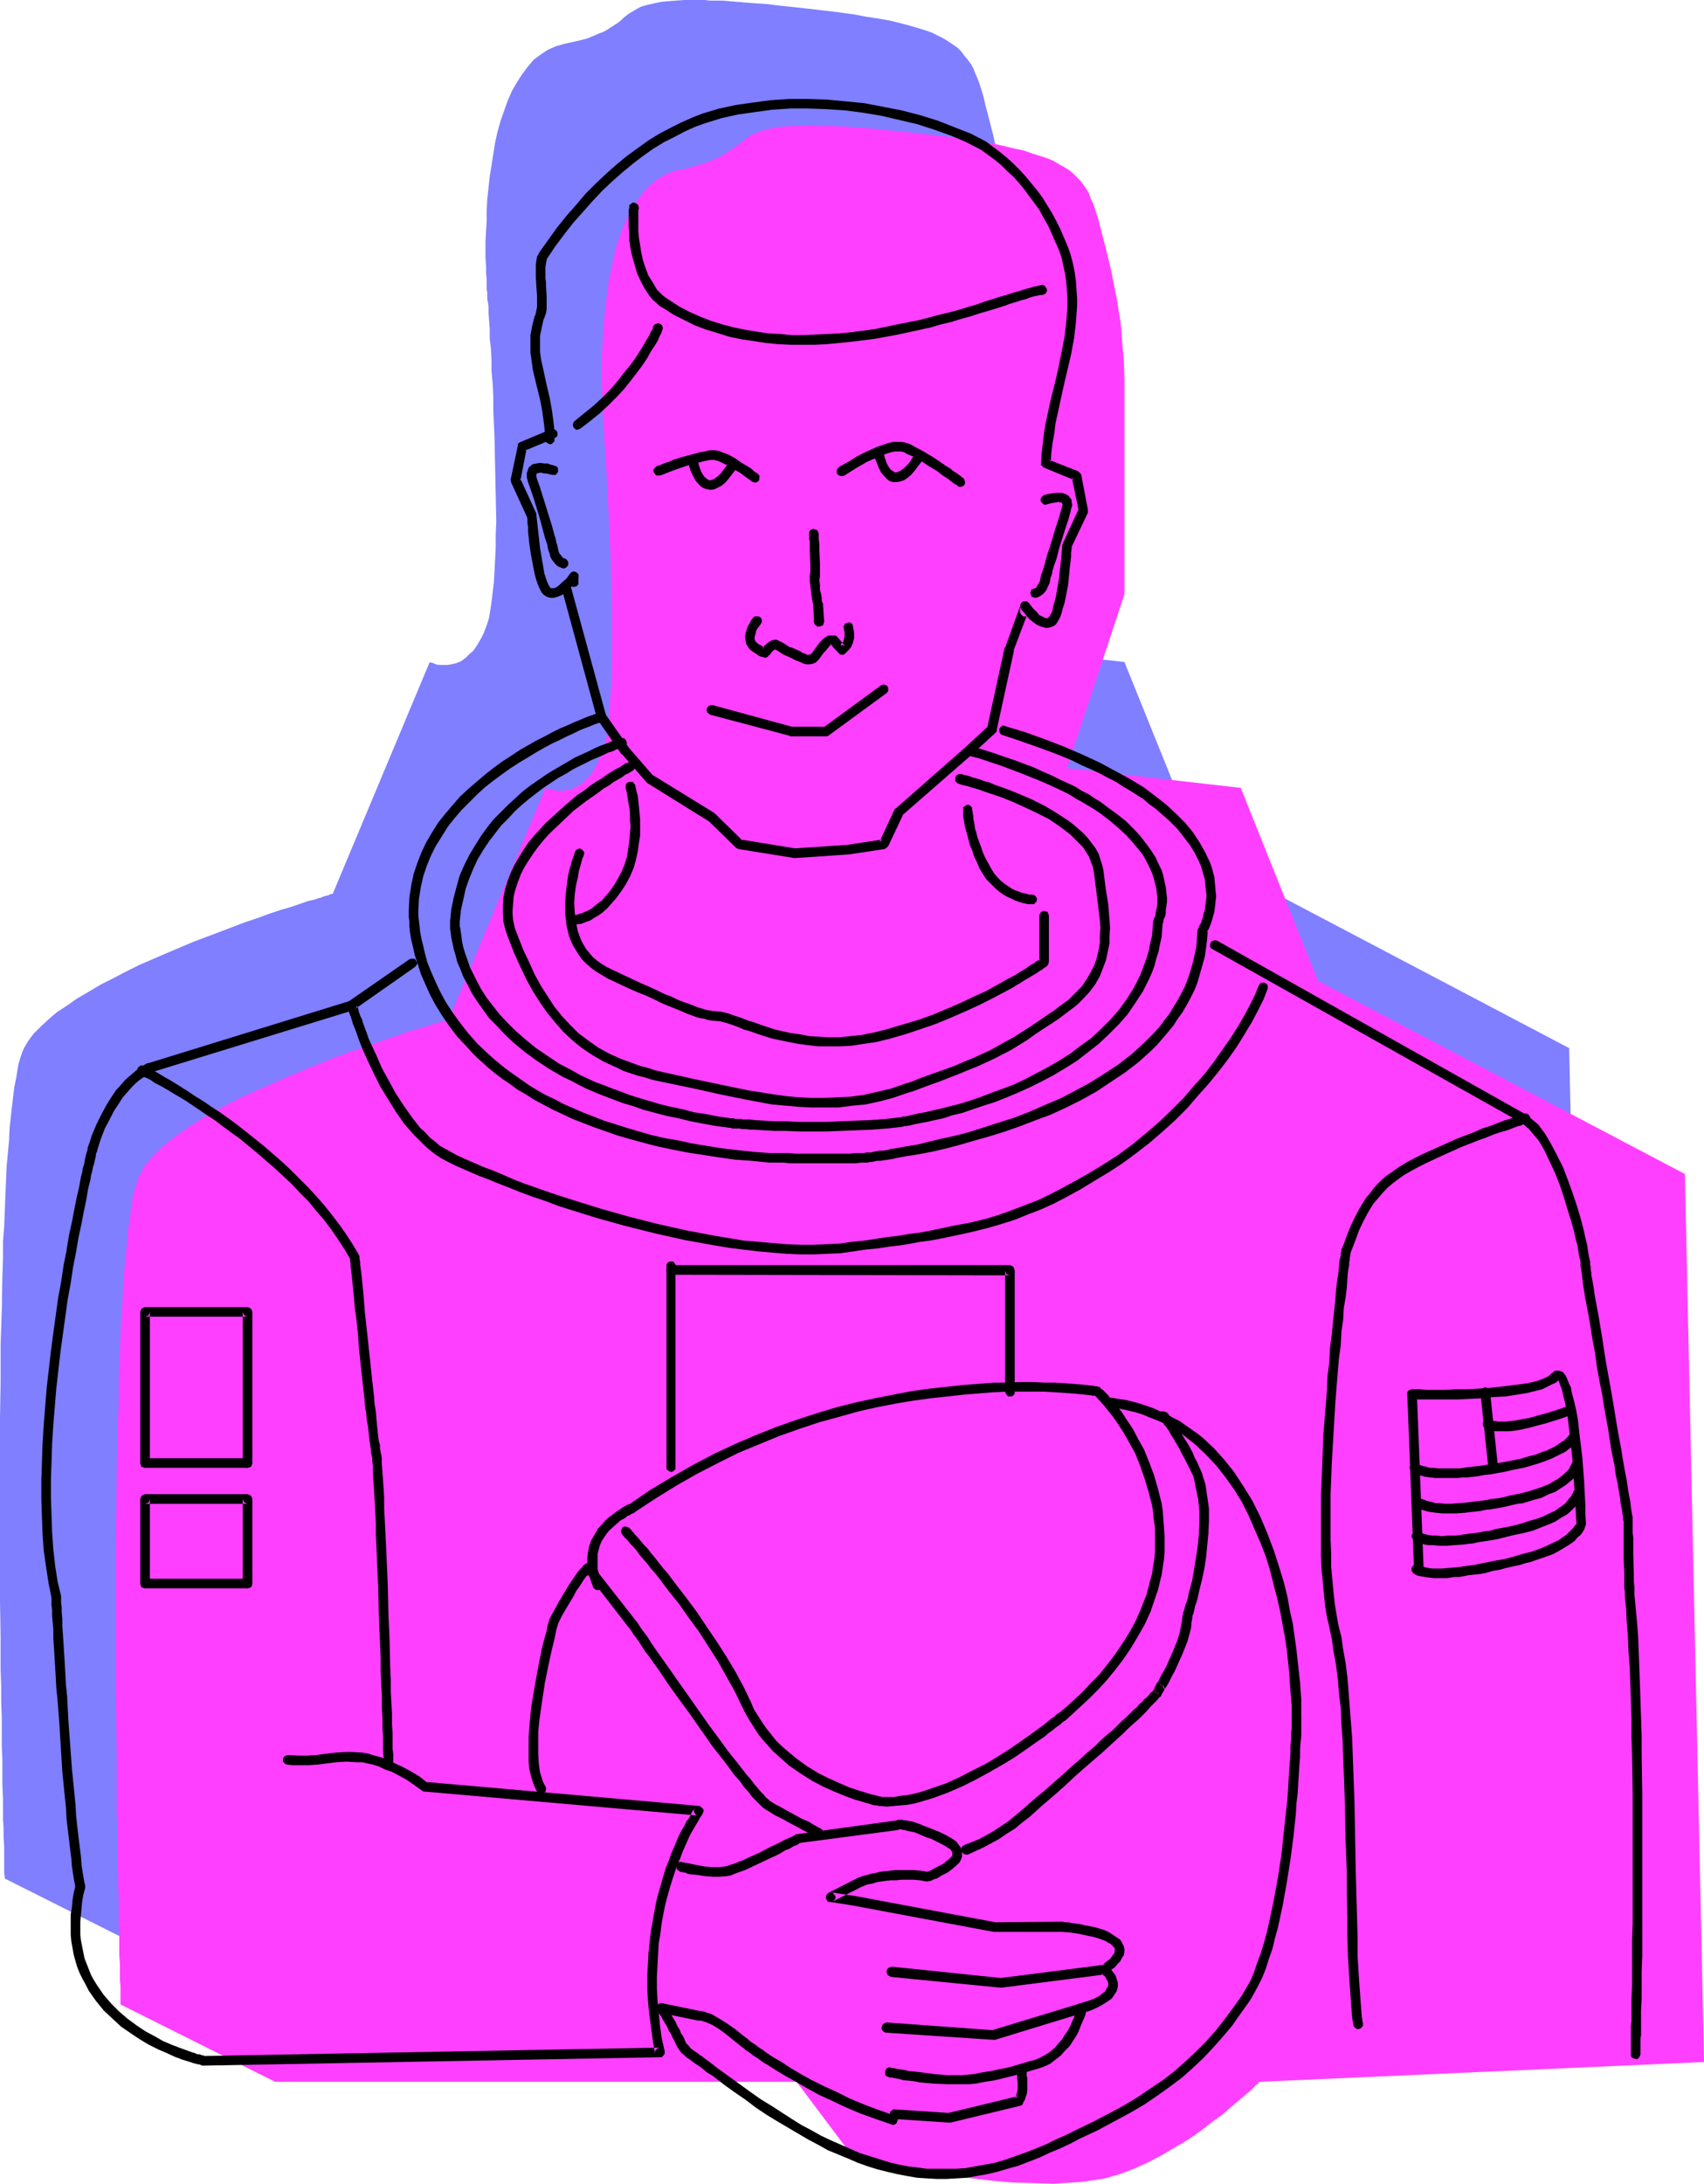 <?xml version="1.0" encoding="UTF-8" standalone="no"?>
<svg
   version="1.0"
   width="121.55mm"
   height="155.711mm"
   id="svg53"
   sodipodi:docname="Astronaut 46.wmf"
   xmlns:inkscape="http://www.inkscape.org/namespaces/inkscape"
   xmlns:sodipodi="http://sodipodi.sourceforge.net/DTD/sodipodi-0.dtd"
   xmlns="http://www.w3.org/2000/svg"
   xmlns:svg="http://www.w3.org/2000/svg">
  <sodipodi:namedview
     id="namedview53"
     pagecolor="#ffffff"
     bordercolor="#000000"
     borderopacity="0.25"
     inkscape:showpageshadow="2"
     inkscape:pageopacity="0.0"
     inkscape:pagecheckerboard="0"
     inkscape:deskcolor="#d1d1d1"
     inkscape:document-units="mm" />
  <defs
     id="defs1">
    <pattern
       id="WMFhbasepattern"
       patternUnits="userSpaceOnUse"
       width="6"
       height="6"
       x="0"
       y="0" />
  </defs>
  <path
     style="fill:#7f7fff;fill-opacity:1;fill-rule:evenodd;stroke:none"
     d="M 157.389,527.11 H 42.822 L 1.293,506.265 v -0.485 l -0.162,-0.808 v -2.101 -1.616 -1.778 -1.939 l -0.162,-2.101 v -2.585 l -0.162,-2.585 v -2.747 -3.07 l -0.162,-3.232 v -3.393 -3.555 l -0.162,-3.717 v -3.878 -3.878 l -0.162,-4.201 v -4.201 l -0.162,-4.363 v -4.525 -4.525 L 0,431.61 V 422.076 412.219 402.2 382.163 l 0.162,-9.857 v -9.857 l 0.323,-9.534 0.162,-9.211 0.162,-4.525 v -4.525 l 0.323,-4.201 0.162,-4.201 0.162,-4.04 0.162,-3.878 0.162,-3.878 0.323,-3.555 0.323,-3.393 0.162,-3.393 0.323,-3.07 0.323,-2.909 0.323,-2.747 0.323,-2.585 0.485,-2.262 0.323,-2.101 0.323,-1.778 0.485,-1.616 0.485,-1.454 0.485,-1.131 1.131,-1.939 1.454,-1.939 1.939,-1.939 2.101,-1.939 2.262,-1.939 2.747,-1.778 2.747,-1.939 3.07,-1.778 3.232,-1.939 3.232,-1.616 3.393,-1.778 3.555,-1.778 7.433,-3.232 7.272,-3.07 7.272,-2.747 3.393,-1.293 3.393,-1.293 3.393,-1.131 3.07,-1.131 2.909,-0.97 2.747,-0.808 2.424,-0.808 2.262,-0.808 2.101,-0.485 0.808,-0.323 0.808,-0.162 0.646,-0.323 0.646,-0.162 0.646,-0.162 0.323,-0.162 0.323,-0.162 h 0.323 0.162 v 0 L 115.861,178.397 v 0.162 h 0.485 l 0.485,0.162 0.646,0.323 0.97,0.162 h 0.97 1.131 l 1.131,-0.162 1.293,-0.323 1.293,-0.485 1.293,-0.97 1.131,-1.131 0.808,-0.646 0.485,-0.646 0.646,-0.97 1.131,-1.939 0.646,-1.293 0.485,-1.293 0.485,-1.293 0.485,-1.616 0.323,-1.939 0.323,-2.262 0.323,-2.585 0.323,-2.747 0.162,-2.909 0.162,-3.07 0.162,-3.232 v -3.555 l 0.162,-3.555 -0.162,-7.433 -0.323,-15.19 -0.323,-7.433 v -3.717 l -0.162,-3.393 -0.323,-3.393 v -3.07 l -0.162,-3.07 -0.323,-2.747 v -2.424 l -0.162,-2.424 -0.162,-1.939 v -1.616 l -0.162,-1.454 -0.162,-0.485 V 79.988 79.664 79.503 79.341 78.856 l -0.162,-0.808 v -1.293 -1.293 l -0.162,-1.778 v -1.939 l -0.162,-2.101 V 64.96 l 0.162,-2.747 0.162,-2.747 v -2.909 l 0.162,-2.909 0.646,-5.979 0.97,-6.14 0.485,-3.07 0.646,-2.909 0.808,-2.909 0.97,-2.747 0.97,-2.747 1.131,-2.585 1.293,-2.262 1.454,-2.262 1.454,-1.939 1.616,-1.939 1.939,-1.454 1.939,-1.293 1.131,-0.485 1.131,-0.485 1.131,-0.323 1.131,-0.323 2.262,-0.485 2.101,-0.485 1.778,-0.485 1.616,-0.646 1.454,-0.646 1.293,-0.485 1.131,-0.646 0.97,-0.646 1.778,-1.131 0.808,-0.646 0.646,-0.646 1.454,-1.131 1.616,-0.97 0.808,-0.485 0.97,-0.485 1.131,-0.323 1.293,-0.323 1.454,-0.323 1.616,-0.323 1.778,-0.162 2.101,-0.162 L 184.537,0 h 2.585 2.909 l 1.454,0.162 h 1.616 1.778 l 1.778,0.162 1.939,0.162 1.939,0.162 2.101,0.162 2.262,0.162 2.262,0.162 2.424,0.323 4.686,0.485 4.363,0.485 4.201,0.485 3.878,0.485 3.555,0.485 3.393,0.646 3.232,0.485 2.747,0.485 2.747,0.646 2.424,0.646 2.262,0.646 2.101,0.646 1.939,0.646 1.616,0.808 1.616,0.808 1.293,0.808 1.454,0.97 1.131,0.808 0.97,0.97 0.808,1.131 0.97,1.131 0.808,1.131 0.646,1.131 0.485,1.293 0.646,1.454 0.485,1.293 0.97,3.07 0.808,3.393 0.485,1.778 0.485,1.939 0.97,3.717 0.808,3.717 0.646,3.232 0.646,3.232 0.485,3.07 0.323,2.909 0.485,2.747 0.162,2.747 0.323,5.333 0.323,5.171 v 5.333 5.656 46.861 l -15.513,46.861 46.7,5.171 21.007,52.032 98.894,52.032 5.171,239.478 -119.739,5.171 h -0.162 l -0.162,0.323 -0.323,0.162 -0.323,0.485 -0.485,0.485 -0.646,0.485 -0.646,0.646 -0.97,0.808 -0.808,0.808 -0.97,0.808 -1.131,0.97 -1.131,0.97 -2.424,1.939 -2.909,2.262 -3.07,2.101 -3.232,2.262 -3.393,2.262 -3.555,2.101 -3.717,1.939 -3.878,1.616 -3.878,1.454 -3.878,1.131 -2.101,0.485 -2.101,0.323 -2.262,0.323 -2.424,0.162 -2.424,0.162 h -2.747 -5.332 l -5.494,-0.323 -5.656,-0.323 -5.656,-0.646 -5.494,-0.808 -5.171,-0.646 -2.585,-0.485 -2.262,-0.323 -2.262,-0.323 -2.262,-0.485 -1.939,-0.323 -1.939,-0.323 -1.616,-0.323 -1.616,-0.323 -1.131,-0.323 -1.131,-0.162 -0.97,-0.162 -0.646,-0.162 -0.323,-0.162 h -0.162 l -15.674,-20.845 z"
     id="path1" />
  <path
     style="fill:#ff3fff;fill-opacity:1;fill-rule:evenodd;stroke:none"
     d="M 188.738,561.044 H 74.17 L 32.48,540.199 v 0 -0.646 -0.646 -2.262 -1.454 l -0.162,-1.778 v -1.939 -2.262 l -0.162,-2.424 v -2.585 -2.909 l -0.162,-2.909 v -3.232 -3.555 l -0.162,-3.393 v -3.717 l -0.162,-3.878 v -4.04 -4.04 l -0.162,-4.363 v -4.363 -4.363 -4.525 l -0.162,-9.372 -0.162,-9.695 v -9.857 -9.857 -20.199 l 0.162,-9.857 0.162,-9.857 0.162,-9.534 0.323,-9.211 v -4.525 l 0.162,-4.363 0.162,-4.363 0.162,-4.201 0.162,-4.04 0.323,-3.878 0.162,-3.717 0.162,-3.717 0.323,-3.393 0.323,-3.232 0.323,-3.232 0.162,-2.909 0.485,-2.747 0.323,-2.585 0.323,-2.262 0.323,-2.101 0.485,-1.778 0.485,-1.616 0.485,-1.454 0.485,-0.97 1.131,-2.101 1.454,-1.778 1.777,-1.939 2.101,-1.939 2.424,-1.939 2.585,-1.939 2.747,-1.778 3.07,-1.939 3.232,-1.778 3.232,-1.778 3.555,-1.778 3.555,-1.616 7.272,-3.232 7.272,-3.07 7.272,-2.909 3.555,-1.293 3.393,-1.131 3.232,-1.131 3.07,-1.131 3.07,-0.97 2.585,-0.97 2.585,-0.808 2.262,-0.646 1.939,-0.646 0.808,-0.162 0.808,-0.323 0.808,-0.162 0.646,-0.162 0.485,-0.323 h 0.485 l 0.323,-0.162 h 0.323 l 0.162,-0.162 v 0 l 26.016,-62.374 h 0.162 l 0.323,0.162 0.485,0.162 0.808,0.162 0.808,0.162 0.97,0.162 h 1.131 l 1.131,-0.323 1.293,-0.162 1.293,-0.646 1.293,-0.808 1.293,-1.131 0.646,-0.646 0.646,-0.808 0.646,-0.808 0.485,-1.131 0.646,-0.97 0.485,-1.293 0.646,-1.293 0.485,-1.293 0.485,-1.616 0.323,-1.939 0.323,-2.262 0.323,-2.424 0.162,-2.747 0.162,-3.07 0.323,-3.07 v -3.232 l 0.162,-3.555 v -3.555 -7.433 l -0.323,-15.19 -0.323,-7.433 -0.162,-3.717 -0.162,-3.393 -0.162,-3.232 -0.162,-3.232 -0.162,-3.07 -0.162,-2.747 -0.162,-2.424 -0.162,-2.262 -0.162,-2.101 v -1.616 l -0.162,-1.454 v -0.485 -0.808 -0.323 -0.162 -0.162 l -0.162,-0.485 v -0.808 l -0.162,-1.131 v -1.454 -1.778 l -0.162,-1.939 v -1.939 -4.848 -2.585 l 0.162,-2.909 0.162,-2.747 0.162,-3.07 0.646,-5.979 0.808,-6.14 0.646,-2.909 0.646,-3.07 0.646,-2.909 0.97,-2.747 0.97,-2.585 1.131,-2.585 1.293,-2.424 1.454,-2.262 1.454,-1.939 1.616,-1.778 1.939,-1.616 1.939,-1.131 1.131,-0.646 1.131,-0.323 1.131,-0.485 1.131,-0.162 2.424,-0.485 1.939,-0.646 1.778,-0.485 1.616,-0.646 1.454,-0.485 1.293,-0.646 1.131,-0.646 0.97,-0.646 1.778,-1.131 0.808,-0.646 0.808,-0.485 1.293,-1.131 1.616,-1.131 0.97,-0.485 0.97,-0.323 1.131,-0.485 1.293,-0.323 1.454,-0.323 1.616,-0.323 1.778,-0.162 1.939,-0.162 h 2.262 l 2.585,-0.162 2.909,0.162 h 1.616 1.616 l 1.778,0.162 h 1.778 l 1.939,0.162 1.939,0.162 2.101,0.162 2.101,0.162 2.262,0.323 2.424,0.162 4.686,0.485 4.525,0.485 4.04,0.485 4.04,0.485 3.555,0.646 3.393,0.485 3.07,0.485 2.909,0.646 2.585,0.646 2.424,0.485 2.262,0.808 2.101,0.646 1.939,0.646 1.616,0.646 1.616,0.97 1.454,0.808 1.293,0.808 1.131,0.97 0.97,0.97 0.97,0.97 0.808,1.131 0.808,1.131 0.646,1.131 0.485,1.454 0.646,1.293 0.485,1.454 0.97,3.07 0.808,3.232 0.485,1.778 0.485,1.939 0.97,3.878 0.808,3.555 0.646,3.393 0.646,3.07 0.485,3.07 0.485,2.909 0.323,2.747 0.162,2.909 0.485,5.171 0.162,5.171 v 5.333 5.656 46.861 l -15.513,46.861 46.861,5.333 20.845,52.032 98.894,52.032 5.171,239.316 -119.739,5.332 v 0 l -0.323,0.162 -0.162,0.323 -0.485,0.323 -0.485,0.485 -0.646,0.646 -0.646,0.646 -0.808,0.646 -0.97,0.808 -0.97,0.808 -1.131,0.97 -1.131,0.97 -2.424,2.101 -2.909,2.101 -2.909,2.262 -3.232,2.262 -3.555,2.101 -3.555,2.101 -3.717,1.939 -3.878,1.778 -3.878,1.454 -3.878,1.131 -1.939,0.323 -2.262,0.323 -2.262,0.323 -2.424,0.162 -2.424,0.162 -2.585,0.162 -5.494,-0.162 -5.494,-0.162 -5.656,-0.485 -5.494,-0.646 -5.494,-0.646 -5.332,-0.808 -2.424,-0.323 -2.424,-0.485 -2.262,-0.323 -2.101,-0.485 -2.101,-0.323 -1.778,-0.323 -1.616,-0.323 -1.616,-0.323 -1.293,-0.162 -1.131,-0.323 -0.808,-0.162 -0.646,-0.162 h -0.485 v 0 l -15.674,-20.845 z"
     id="path2" />
  <path
     style="fill:#000000;fill-opacity:1;fill-rule:evenodd;stroke:none"
     d="m 161.752,191.97 -0.323,0.162 -0.646,0.162 -0.808,0.323 -0.97,0.323 -1.293,0.485 -1.454,0.646 -1.616,0.646 -1.778,0.808 -1.939,0.808 -1.939,0.97 -2.101,1.131 -2.262,1.131 -2.262,1.293 -2.262,1.293 -2.424,1.616 -2.262,1.454 -2.424,1.778 -2.262,1.778 -2.262,1.939 -2.262,1.939 -2.262,2.101 -1.939,2.262 -1.939,2.262 -1.939,2.424 -1.616,2.585 -1.616,2.747 -1.293,2.747 -1.131,2.909 -0.97,2.909 -0.646,3.07 -0.485,3.232 -0.162,3.393 v 1.778 l 0.162,1.131 v 1.454 l 0.162,1.616 0.323,1.939 0.485,1.939 0.485,2.262 0.808,2.424 0.808,2.585 1.131,2.585 1.293,2.909 1.454,2.747 1.778,2.909 2.101,3.07 2.101,2.747 2.585,2.747 1.293,1.454 1.454,1.454 1.616,1.454 1.616,1.454 1.778,1.454 1.939,1.454 1.939,1.293 1.939,1.454 2.262,1.293 2.262,1.454 2.424,1.293 2.424,1.293 2.747,1.293 2.747,1.293 2.909,1.131 2.909,1.131 3.232,1.131 3.232,1.131 3.393,0.97 3.555,0.97 3.717,0.97 3.878,0.808 4.04,0.808 4.201,0.646 4.201,0.646 4.525,0.646 4.525,0.323 4.848,0.485 h 0.646 0.485 2.585 l 1.778,0.162 h 1.778 1.939 12.442 1.616 l 1.454,-0.162 h 0.97 0.162 0.323 0.323 l 0.323,-0.162 h 0.646 l 0.808,-0.162 0.646,-0.162 h 0.97 l 0.97,-0.162 1.131,-0.162 1.131,-0.162 1.293,-0.323 2.747,-0.485 3.07,-0.485 3.393,-0.646 3.555,-0.808 3.717,-0.97 3.878,-1.131 4.04,-1.131 4.201,-1.293 4.201,-1.454 4.201,-1.616 4.363,-1.616 4.201,-1.939 4.201,-2.101 4.04,-2.262 3.878,-2.585 3.878,-2.585 3.555,-2.747 3.393,-3.07 1.616,-1.616 2.909,-3.393 1.454,-1.778 1.131,-1.778 1.293,-1.778 1.131,-1.939 1.131,-2.101 0.97,-1.939 0.808,-2.101 0.646,-2.262 0.646,-2.262 0.646,-2.262 0.323,-2.262 0.323,-2.424 0.162,-2.585 -0.162,0.323 -0.162,0.323 0.162,-0.162 0.162,-0.323 0.323,-0.485 0.162,-0.485 0.323,-0.808 0.323,-0.97 0.323,-1.131 0.323,-1.131 0.162,-1.293 0.162,-1.454 0.162,-1.454 -0.162,-1.616 -0.162,-1.778 -0.162,-1.778 -0.485,-1.939 -0.646,-1.939 -1.293,-2.747 -1.454,-2.585 -1.778,-2.747 -2.101,-2.585 -2.424,-2.424 -2.585,-2.424 -3.07,-2.424 -3.232,-2.424 -3.717,-2.262 -3.878,-2.101 -4.201,-2.262 -4.525,-2.101 -4.848,-2.101 -5.009,-1.939 -5.332,-1.939 -5.817,-1.778 -0.485,-0.162 -0.485,0.162 -0.323,0.323 -0.323,0.485 v 0.485 l 0.162,0.485 0.323,0.485 0.485,0.162 3.393,1.131 3.232,1.131 3.232,1.131 3.07,1.131 2.909,1.131 2.747,1.131 2.585,1.293 2.585,1.131 2.424,1.131 2.101,1.131 2.262,1.131 1.939,1.293 1.939,1.131 1.778,1.131 1.778,1.131 1.454,1.293 1.616,1.131 1.293,1.131 1.293,1.131 1.293,1.131 2.101,2.101 1.778,2.262 1.616,2.101 1.293,2.101 0.97,1.939 0.808,1.778 0.485,1.778 0.485,1.616 0.162,1.616 0.162,1.454 0.162,1.454 -0.162,1.454 -0.162,1.293 -0.162,1.131 -0.323,0.97 -0.162,0.97 -0.323,0.808 -0.162,0.646 -0.323,0.485 -0.162,0.323 -0.162,0.323 v 0.162 l -0.323,0.646 -0.162,2.262 -0.162,2.262 -0.485,2.262 -0.485,2.101 -0.646,2.262 -0.646,1.939 -0.808,2.101 -1.939,3.717 -1.131,1.778 -1.131,1.939 -1.293,1.616 -1.293,1.778 -1.454,1.616 -3.07,3.07 -3.232,2.909 -3.555,2.747 -3.717,2.424 -3.878,2.424 -3.878,2.101 -4.04,2.101 -4.201,1.778 -4.04,1.778 -4.201,1.616 -4.04,1.293 -4.04,1.293 -4.04,1.293 -3.717,0.97 -3.717,0.808 -3.393,0.808 -3.232,0.808 -3.07,0.485 -2.585,0.485 -1.293,0.162 -1.131,0.323 -1.131,0.162 h -0.97 l -0.808,0.162 -0.808,0.162 -0.646,0.162 h -0.646 -0.485 -0.323 l -0.162,0.162 h -0.162 -0.97 -1.454 l -1.616,0.162 h -14.543 l -1.778,-0.162 h -3.07 -0.97 -0.97 l -4.525,-0.323 -4.363,-0.485 -4.201,-0.485 -4.04,-0.646 -3.878,-0.646 -3.717,-0.808 -3.717,-0.646 -3.555,-0.808 -3.393,-0.97 -3.232,-0.97 -3.07,-0.97 -3.07,-0.97 -2.909,-1.131 -2.909,-1.131 -2.585,-1.131 -2.585,-1.131 -2.424,-1.293 -2.424,-1.131 -2.262,-1.293 -2.101,-1.293 -2.101,-1.454 -3.878,-2.747 -1.616,-1.293 -1.777,-1.454 -1.616,-1.454 -2.909,-2.747 -2.585,-2.909 -2.262,-2.909 -2.101,-2.909 -1.778,-2.747 -1.454,-2.747 -1.293,-2.747 -1.131,-2.585 -0.97,-2.424 -0.646,-2.424 -0.485,-2.101 -0.485,-1.939 -0.323,-1.778 -0.162,-1.616 -0.162,-1.293 -0.162,-1.293 v -1.454 l 0.162,-3.232 0.485,-3.07 0.646,-2.909 0.97,-2.909 1.131,-2.747 1.293,-2.585 1.616,-2.585 1.616,-2.585 1.778,-2.262 1.939,-2.262 2.101,-2.101 2.101,-2.101 2.101,-1.939 2.262,-1.778 2.424,-1.778 2.262,-1.616 2.262,-1.454 2.424,-1.454 2.101,-1.293 2.262,-1.293 2.101,-1.131 2.101,-0.97 1.939,-0.97 1.778,-0.808 1.616,-0.808 1.616,-0.646 1.293,-0.485 1.131,-0.485 0.97,-0.323 0.646,-0.162 0.485,-0.162 0.162,-0.162 0.485,-0.162 0.323,-0.485 0.162,-0.485 -0.162,-0.485 -0.162,-0.485 -0.485,-0.323 h -0.485 z"
     id="path3" />
  <path
     style="fill:#000000;fill-opacity:1;fill-rule:evenodd;stroke:none"
     d="m 167.247,198.919 h -0.162 l -0.323,0.162 -0.646,0.323 -0.808,0.162 -0.97,0.485 -1.293,0.485 -1.293,0.485 -1.454,0.646 -1.616,0.808 -1.778,0.808 -1.778,0.808 -1.939,1.131 -1.939,1.131 -1.939,1.131 -2.101,1.293 -2.101,1.454 -2.101,1.454 -2.101,1.616 -1.939,1.778 -2.101,1.939 -1.939,1.939 -1.939,1.939 -1.778,2.262 -1.616,2.262 -1.616,2.585 -1.454,2.424 -1.293,2.585 -1.293,2.909 -0.808,2.909 -0.808,3.07 -0.646,3.07 -0.323,3.232 v 1.293 0.97 l 0.162,0.97 0.162,1.293 0.323,1.454 0.323,1.616 0.485,1.616 0.485,1.939 0.808,1.778 0.808,2.101 1.131,2.101 1.131,2.262 1.454,2.262 1.616,2.262 1.616,2.262 2.101,2.101 2.101,2.262 2.585,2.424 2.747,2.262 3.07,2.262 3.393,2.262 1.939,1.131 1.939,1.131 2.101,0.97 2.101,1.131 2.262,1.131 2.262,0.97 2.424,0.97 2.585,0.97 2.585,0.97 2.747,0.808 2.747,0.97 3.07,0.808 3.07,0.808 3.232,0.646 3.232,0.808 3.393,0.646 3.555,0.646 3.717,0.485 h 0.162 l 0.485,0.162 h 0.485 0.646 0.646 l 0.808,0.162 h 0.97 l 1.131,0.162 h 1.131 l 2.585,0.162 2.747,0.162 h 3.232 l 3.555,0.162 h 3.555 3.878 l 4.04,-0.162 4.04,-0.162 4.201,-0.162 4.201,-0.323 4.201,-0.485 v 0 l 0.162,-0.162 h 0.323 0.323 l 0.97,-0.162 1.293,-0.323 1.616,-0.323 1.778,-0.323 2.101,-0.485 2.262,-0.485 2.424,-0.808 2.747,-0.646 2.747,-0.97 2.909,-0.97 3.07,-0.97 3.232,-1.293 3.07,-1.293 3.232,-1.454 3.232,-1.616 3.07,-1.616 3.232,-1.939 3.07,-1.939 2.909,-2.262 2.909,-2.262 2.747,-2.585 2.585,-2.585 2.424,-2.747 2.101,-3.07 2.101,-3.232 1.616,-3.232 0.808,-1.778 0.646,-1.778 0.485,-1.939 0.646,-1.939 0.323,-1.778 0.485,-2.101 0.162,-2.101 0.162,-2.101 v 0.485 0 l 0.162,-0.323 v -0.485 l 0.162,-0.485 0.323,-0.646 0.162,-0.808 v -0.97 l 0.162,-0.97 0.162,-1.131 v -1.131 l -0.162,-1.293 -0.162,-1.454 -0.323,-1.454 -0.323,-1.616 -0.485,-1.616 -0.808,-1.616 -0.808,-1.778 -1.131,-1.778 -1.293,-1.778 -1.616,-2.101 -1.778,-1.939 -2.101,-2.101 -2.424,-1.939 -2.909,-2.101 -1.454,-1.131 -1.616,-0.97 -1.616,-1.131 -1.939,-0.97 -1.778,-1.131 -2.101,-0.97 -2.101,-0.97 -2.262,-1.131 -2.262,-0.97 -2.424,-1.131 -2.585,-0.97 -2.585,-0.97 -2.909,-0.97 -2.747,-0.97 -3.07,-0.97 -3.232,-0.97 h -0.485 l -0.485,0.162 -0.323,0.323 -0.323,0.485 v 0.485 l 0.162,0.323 0.323,0.485 0.485,0.323 3.07,0.808 2.909,0.97 2.909,0.97 2.585,0.97 2.585,0.97 2.424,0.97 2.424,0.97 2.262,0.97 2.101,0.97 2.101,0.97 1.939,0.97 1.778,1.131 1.778,0.97 1.616,0.97 1.616,0.97 1.454,0.97 2.747,2.101 2.262,1.939 2.101,1.939 1.616,1.778 1.616,1.939 1.293,1.616 0.97,1.778 0.808,1.616 0.646,1.454 0.485,1.454 0.323,1.293 0.323,1.293 0.162,1.293 0.162,1.131 v 1.939 l -0.162,0.97 -0.162,0.646 -0.162,0.808 v 0.485 l -0.162,0.485 -0.162,0.323 -0.162,0.162 v 0.162 0.162 l -0.162,0.323 -0.162,2.101 -0.162,1.939 -0.485,1.939 -0.323,1.778 -0.485,1.778 -0.646,1.778 -0.646,1.778 -0.646,1.616 -1.616,3.232 -1.939,3.07 -2.101,2.909 -2.262,2.585 -2.585,2.585 -2.585,2.424 -2.909,2.101 -2.747,2.101 -3.07,1.939 -3.07,1.778 -3.07,1.616 -3.07,1.616 -3.07,1.454 -3.07,1.131 -3.07,1.131 -2.909,1.131 -2.909,0.97 -2.585,0.808 -2.585,0.646 -2.585,0.646 -2.101,0.485 -2.101,0.485 -1.778,0.323 -1.454,0.323 -1.293,0.323 -0.808,0.162 h -0.323 -0.323 l -0.162,0.162 v 0 l -4.201,0.485 -4.201,0.323 -4.04,0.162 -4.04,0.162 -4.04,0.162 h -3.717 -3.555 l -3.393,-0.162 h -3.232 l -2.747,-0.162 -2.585,-0.162 -1.131,-0.162 h -0.97 -0.97 l -0.808,-0.162 h -1.454 l -0.323,-0.162 h -0.485 -0.162 -0.162 l -3.393,-0.485 -3.232,-0.646 -3.232,-0.485 -3.07,-0.808 -3.07,-0.646 -2.747,-0.646 -2.747,-0.808 -2.747,-0.808 -2.585,-0.808 -2.585,-0.97 -2.262,-0.808 -2.424,-0.97 -2.262,-0.808 -2.101,-0.97 -2.101,-0.97 -1.939,-1.131 -3.717,-1.939 -3.393,-2.262 -3.07,-2.101 -2.747,-2.262 -2.585,-2.262 -2.262,-2.262 -2.101,-2.262 -1.778,-2.262 -1.616,-2.101 -1.454,-2.262 -1.131,-2.101 -0.97,-1.939 -0.97,-1.939 -0.646,-1.939 -0.646,-1.778 -0.485,-1.616 -0.323,-1.454 -0.162,-1.293 -0.162,-1.131 -0.162,-1.131 -0.162,-0.808 v -0.485 -0.646 l 0.323,-3.07 0.646,-2.909 0.646,-2.909 0.97,-2.747 1.131,-2.747 1.131,-2.424 1.454,-2.424 1.616,-2.424 1.616,-2.101 1.616,-2.101 1.939,-1.939 1.778,-1.939 1.939,-1.778 1.939,-1.616 2.101,-1.616 1.939,-1.454 1.939,-1.293 1.939,-1.293 2.101,-1.131 1.778,-1.131 1.939,-0.97 1.616,-0.808 1.616,-0.808 1.616,-0.646 1.454,-0.646 1.293,-0.646 1.131,-0.323 0.97,-0.485 0.808,-0.323 0.485,-0.162 h 0.323 l 0.323,-0.162 0.485,-0.162 0.162,-0.323 0.323,-0.485 -0.162,-0.646 -0.162,-0.323 -0.485,-0.485 h -0.485 z"
     id="path4" />
  <path
     style="fill:#000000;fill-opacity:1;fill-rule:evenodd;stroke:none"
     d="m 442.274,553.611 v -1.131 -0.485 -2.585 l 0.162,-0.97 v -2.424 -1.293 -2.909 l 0.162,-3.232 v -3.555 -3.717 l 0.162,-4.201 v -4.201 -4.525 -4.686 -4.848 -15.028 -10.503 l -0.162,-10.18 v -5.009 l -0.162,-5.009 -0.162,-4.848 -0.162,-4.686 -0.162,-4.525 -0.162,-4.363 -0.162,-4.04 -0.323,-3.878 -0.323,-3.555 -0.323,-3.393 v -0.97 -1.131 l -0.162,-1.293 v -1.454 l -0.162,-6.302 v -2.909 -1.454 l -0.162,-1.131 v -3.07 -0.162 -0.485 -0.646 l -0.162,-0.646 -0.162,-0.97 -0.162,-1.131 -0.162,-1.454 -0.323,-1.616 -0.323,-1.939 -0.323,-2.262 -0.485,-2.424 -0.485,-2.747 -0.485,-3.07 -0.646,-3.393 -0.323,-1.778 -0.323,-1.939 -0.323,-1.939 -0.323,-2.101 -1.131,-6.464 -1.131,-6.302 -0.97,-6.302 -0.485,-2.909 -0.485,-2.909 -0.485,-2.585 -0.485,-2.585 -0.323,-2.262 -0.323,-1.939 -0.323,-1.616 v -0.646 l -0.162,-0.646 v -0.485 -0.485 l -0.162,-0.323 v -0.162 -0.323 -0.485 l -0.162,-0.646 -0.162,-0.808 -0.162,-0.97 -0.162,-0.97 -0.162,-1.131 -0.323,-1.293 -0.323,-1.454 -0.323,-1.454 -0.808,-3.07 -0.97,-3.232 -1.131,-3.393 -1.293,-3.555 -1.293,-3.393 -1.616,-3.232 -1.616,-3.07 -1.616,-2.747 -0.97,-1.293 -0.808,-1.131 -1.131,-0.97 -0.97,-0.808 -0.97,-0.808 -1.131,-0.646 -82.411,-46.377 -0.485,-0.162 -0.646,0.162 -0.323,0.162 -0.323,0.323 -0.162,0.485 v 0.485 l 0.162,0.485 0.485,0.323 82.573,46.377 0.97,0.485 0.808,0.808 0.97,0.808 0.808,0.97 0.808,0.97 0.97,1.131 0.808,1.293 0.808,1.454 1.293,2.747 1.454,3.07 1.293,3.232 1.131,3.393 0.97,3.232 0.97,3.07 0.808,2.909 0.323,1.454 0.323,1.293 0.323,1.131 0.162,1.131 0.162,0.97 0.162,0.97 0.162,0.646 0.162,0.646 v 0.485 0.323 0.485 l 0.162,0.646 0.162,1.131 0.162,1.293 0.162,1.616 0.323,1.939 0.323,2.101 0.485,2.424 0.485,2.585 0.485,2.909 0.485,3.07 0.646,3.393 0.485,3.555 0.646,3.717 0.808,4.04 0.646,4.04 0.97,5.333 0.808,5.332 0.485,2.424 0.485,2.424 0.323,2.424 0.485,2.101 0.323,2.101 0.323,1.778 0.162,1.616 0.323,1.454 0.162,1.293 0.162,0.97 v 0.646 l 0.162,0.323 v 3.878 1.454 1.616 3.555 l 0.162,3.393 v 1.616 1.454 1.131 l 0.162,0.97 v 1.131 l 0.323,3.232 0.162,3.555 0.323,3.878 0.162,4.04 0.323,4.363 0.162,4.525 0.162,4.686 0.162,4.686 v 5.009 l 0.162,5.009 0.162,10.342 v 10.342 15.028 4.848 4.686 l -0.162,4.525 v 4.201 4.04 3.878 l -0.162,3.555 v 3.232 2.909 l -0.162,1.293 v 2.424 0.97 2.424 0.646 1.131 0.485 l 0.323,0.485 0.485,0.162 0.485,0.162 h 0.485 l 0.323,-0.323 0.323,-0.485 z"
     id="path5" />
  <path
     style="fill:#000000;fill-opacity:1;fill-rule:evenodd;stroke:none"
     d="m 350.814,463.282 v -2.101 -0.646 -0.808 -1.778 l -0.162,-2.262 -0.162,-2.424 -0.323,-2.747 -0.323,-2.909 -0.323,-3.07 -0.485,-3.393 -0.485,-3.555 -0.808,-3.555 -0.646,-3.717 -0.97,-3.878 -1.131,-3.717 -1.616,-5.009 -1.778,-4.686 -1.939,-4.525 -2.101,-4.201 -2.424,-3.878 -2.424,-3.717 -2.585,-3.232 -2.747,-3.07 -2.909,-2.747 -1.616,-1.293 -1.616,-1.131 -1.616,-1.131 -1.616,-1.131 -1.616,-0.808 -1.778,-0.97 -1.778,-0.808 -1.778,-0.808 -1.778,-0.646 -1.939,-0.646 -1.778,-0.485 -1.939,-0.485 -2.101,-0.323 -1.939,-0.323 h -0.485 l -0.485,0.323 -0.323,0.323 -0.162,0.485 v 0.646 l 0.162,0.323 0.485,0.323 0.485,0.162 2.262,0.323 2.262,0.485 2.101,0.485 2.101,0.646 1.939,0.808 2.101,0.808 1.778,0.808 1.778,0.97 1.777,1.131 1.616,0.97 1.616,1.293 1.616,1.293 2.909,2.747 2.747,2.909 2.424,3.07 2.424,3.393 2.101,3.393 1.778,3.555 1.616,3.717 1.616,3.717 1.454,3.717 1.131,3.717 0.97,3.878 0.97,3.717 0.808,3.555 0.646,3.555 0.646,3.393 0.485,3.393 0.323,3.07 0.323,2.909 0.162,2.747 0.162,2.262 0.162,2.101 0.162,1.778 v 0.808 2.909 l 0.162,0.485 0.323,0.485 0.323,0.162 0.485,0.162 0.485,-0.162 0.485,-0.162 0.323,-0.485 z"
     id="path6" />
  <path
     style="fill:#000000;fill-opacity:1;fill-rule:evenodd;stroke:none"
     d="m 162.399,426.762 -0.485,-1.293 -0.485,-1.454 -0.323,-1.293 v -1.454 -1.293 -1.131 l 0.323,-1.293 0.323,-1.131 0.485,-1.131 1.293,-1.939 0.646,-0.808 1.616,-1.454 1.454,-1.293 1.454,-0.808 0.485,-0.485 0.646,-0.162 0.323,-0.323 0.485,-0.162 h 0.162 v -0.162 h 0.323 v -0.162 l 5.656,-3.717 5.494,-3.393 5.656,-3.232 5.656,-2.909 5.494,-2.747 5.494,-2.262 5.494,-2.262 5.494,-1.939 5.332,-1.778 5.332,-1.454 5.171,-1.454 5.009,-1.131 5.009,-0.97 4.848,-0.808 4.686,-0.646 4.525,-0.485 4.363,-0.485 4.04,-0.323 4.04,-0.323 3.717,-0.162 h 3.555 3.232 3.07 l 2.747,0.162 2.585,0.162 2.262,0.162 1.778,0.162 1.616,0.162 1.454,0.162 0.97,0.162 h 0.323 0.162 l 0.162,0.162 h 0.162 l -0.323,-0.162 -0.323,-0.162 v 0 l 0.162,0.162 0.162,0.162 0.323,0.323 0.323,0.323 0.162,0.323 0.323,0.162 0.485,0.646 0.485,0.485 0.646,0.808 0.646,0.808 1.293,1.616 1.454,2.101 1.454,2.262 1.454,2.585 1.616,2.909 1.293,3.232 1.131,3.232 1.131,3.717 0.97,3.717 0.323,2.101 0.162,1.939 0.323,2.101 v 2.101 2.101 2.101 l -0.162,2.101 -0.323,1.939 -0.323,2.101 -0.485,1.778 -0.97,3.717 -1.454,3.717 -1.454,3.393 -1.778,3.232 -1.939,3.07 -2.101,3.07 -2.101,2.747 -2.101,2.585 -2.262,2.262 -2.101,2.262 -2.262,2.101 -1.939,1.778 -1.939,1.616 -0.808,0.485 -0.646,0.646 -0.97,0.646 -1.939,1.616 -1.131,0.808 -2.424,1.778 -2.747,1.939 -3.07,2.101 -3.07,1.939 -3.232,1.939 -3.555,1.778 -3.393,1.778 -3.555,1.616 -3.717,1.293 -3.393,1.131 -1.939,0.485 -1.616,0.323 -1.777,0.162 -1.616,0.323 h -1.778 -1.616 0.162 -0.162 l -0.323,-0.162 h -0.323 l -0.485,-0.162 -0.646,-0.162 -0.646,-0.162 -0.808,-0.162 -0.97,-0.323 -0.97,-0.323 -1.131,-0.323 -2.424,-0.808 -2.585,-1.131 -2.909,-1.293 -2.909,-1.454 -2.909,-1.778 -2.909,-2.101 -2.909,-2.424 -1.454,-1.293 -1.293,-1.293 -1.131,-1.454 -1.293,-1.616 -1.131,-1.616 -1.131,-1.778 -1.131,-1.778 -0.808,-1.939 -1.939,-4.04 -2.262,-4.201 -2.424,-4.04 -2.585,-4.04 -2.747,-4.04 -2.585,-3.878 -2.747,-3.717 -2.747,-3.555 -2.424,-3.232 -1.293,-1.454 -1.131,-1.454 -1.131,-1.454 -0.97,-1.131 -0.97,-1.293 -0.97,-0.97 -0.808,-0.97 -0.808,-0.97 -0.646,-0.646 -0.485,-0.646 -0.485,-0.485 -0.323,-0.485 -0.323,-0.162 v -0.162 l -0.485,-0.162 -0.485,-0.162 h -0.485 l -0.485,0.323 -0.162,0.485 -0.162,0.485 0.162,0.485 0.162,0.323 v 0.162 l 0.323,0.162 0.323,0.485 0.485,0.485 0.485,0.485 0.646,0.808 0.808,0.808 0.808,0.97 0.808,1.131 0.97,1.131 1.131,1.293 0.97,1.293 1.293,1.454 1.131,1.454 2.424,3.232 2.747,3.393 2.585,3.717 2.747,3.717 2.585,4.04 2.585,4.04 2.262,4.04 2.262,4.04 1.939,4.04 0.97,1.939 1.131,1.939 1.131,1.778 1.131,1.778 1.293,1.616 1.454,1.616 1.293,1.454 1.454,1.293 1.454,1.293 1.454,1.293 3.07,2.101 3.07,1.939 3.07,1.616 2.909,1.293 2.747,1.131 2.585,0.97 1.131,0.323 1.131,0.323 0.97,0.323 0.808,0.162 0.808,0.323 0.808,0.162 h 0.485 l 0.485,0.162 h 0.323 0.162 0.162 l 1.616,0.162 1.778,-0.162 1.778,-0.162 1.939,-0.162 1.778,-0.323 1.777,-0.485 3.717,-1.131 3.878,-1.454 3.717,-1.616 3.555,-1.778 3.555,-1.939 3.393,-1.939 3.232,-1.939 3.07,-2.101 2.747,-1.939 2.585,-1.778 1.131,-0.97 1.131,-0.808 0.97,-0.808 0.97,-0.646 0.646,-0.646 0.808,-0.485 1.939,-1.778 2.101,-1.939 2.262,-2.101 2.262,-2.262 2.262,-2.424 2.262,-2.747 2.262,-2.909 2.101,-3.07 1.939,-3.232 1.939,-3.393 1.616,-3.555 1.293,-3.878 0.646,-1.778 0.485,-2.101 0.485,-1.939 0.323,-2.101 0.323,-2.101 0.162,-2.101 v -2.101 -2.262 l -0.162,-2.262 -0.162,-2.101 -0.162,-2.262 -0.323,-2.101 -0.97,-3.878 -1.131,-3.878 -1.293,-3.393 -1.293,-3.232 -1.616,-2.909 -1.454,-2.747 -1.616,-2.424 -1.454,-2.262 -1.454,-1.778 -0.646,-0.808 -0.646,-0.646 -0.485,-0.646 -0.485,-0.646 -0.485,-0.485 -0.485,-0.485 -0.323,-0.323 -0.323,-0.162 -0.162,-0.162 -0.162,-0.162 -0.162,-0.323 h -0.485 v 0 l -0.162,-0.162 h -0.323 -0.323 l -0.485,-0.162 h -0.485 l -1.293,-0.162 -1.616,-0.162 -2.101,-0.162 -2.101,-0.162 -2.585,-0.162 h -2.909 l -3.07,-0.162 h -3.393 l -3.555,0.162 h -3.717 l -4.04,0.323 -4.201,0.323 -4.525,0.485 -4.525,0.485 -4.686,0.646 -5.009,0.97 -5.009,0.97 -5.171,1.131 -5.171,1.293 -5.332,1.616 -5.494,1.778 -5.494,1.939 -5.656,2.262 -5.656,2.424 -5.494,2.585 -5.817,3.07 -5.656,3.232 -5.656,3.393 -5.656,3.878 h 0.162 v -0.162 0 l -0.323,0.162 -0.485,0.162 -0.485,0.323 -0.646,0.323 -0.646,0.485 -0.808,0.485 -0.808,0.646 -1.778,1.293 -0.808,0.808 -0.808,0.97 -0.97,0.97 -0.646,1.131 -0.646,1.131 -0.646,1.131 -0.485,1.454 -0.323,1.616 -0.162,1.454 v 1.454 l 0.162,1.616 0.323,1.616 0.485,1.616 0.646,1.778 0.323,0.323 0.485,0.323 h 0.485 0.485 l 0.485,-0.323 0.162,-0.323 0.162,-0.646 z"
     id="path7" />
  <path
     style="fill:#000000;fill-opacity:1;fill-rule:evenodd;stroke:none"
     d="m 157.713,423.369 12.119,15.674 0.162,0.162 0.323,0.485 0.485,0.808 0.646,0.808 0.808,1.131 0.808,1.293 0.97,1.454 1.131,1.454 1.131,1.616 1.293,1.778 1.293,1.939 1.293,1.939 2.909,4.04 3.07,4.201 5.979,8.564 3.07,3.878 1.454,1.939 1.293,1.778 1.454,1.616 1.131,1.616 1.293,1.454 0.97,1.293 1.131,1.131 0.808,0.808 0.808,0.808 0.646,0.485 0.808,0.485 0.808,0.485 0.97,0.646 1.293,0.646 1.293,0.646 1.131,0.646 2.747,1.454 1.454,0.808 1.293,0.646 1.293,0.646 0.808,0.485 0.485,0.162 h 0.485 l 0.485,-0.162 0.323,-0.485 0.162,-0.485 v -0.485 l -0.162,-0.323 -0.485,-0.485 -0.97,-0.485 -1.131,-0.646 -1.293,-0.808 -1.616,-0.646 -5.009,-2.747 -1.131,-0.646 -0.97,-0.485 -0.808,-0.485 -0.808,-0.485 -0.485,-0.485 -0.646,-0.485 -0.646,-0.808 -0.808,-0.808 -0.808,-0.97 -0.97,-1.131 -0.97,-1.293 -1.131,-1.293 -1.131,-1.454 -1.131,-1.454 -2.585,-3.232 -2.585,-3.555 -2.747,-3.717 -5.332,-7.595 -2.747,-3.878 -2.585,-3.717 -2.424,-3.393 -1.131,-1.616 -1.131,-1.616 -0.97,-1.616 -0.97,-1.293 -0.97,-1.293 -0.808,-1.293 -12.281,-15.674 -0.323,-0.485 h -0.485 -0.485 l -0.485,0.162 -0.323,0.485 -0.162,0.485 v 0.485 z"
     id="path8" />
  <path
     style="fill:#000000;fill-opacity:1;fill-rule:evenodd;stroke:none"
     d="m 260.969,499.801 2.101,-0.97 2.101,-0.97 2.101,-1.131 2.101,-1.131 2.101,-1.454 2.101,-1.293 1.939,-1.616 2.101,-1.616 3.393,-3.07 3.232,-2.747 2.909,-2.585 2.747,-2.585 2.585,-2.262 2.424,-2.101 2.262,-1.939 1.939,-1.778 1.939,-1.778 1.778,-1.616 1.454,-1.454 1.454,-1.293 1.293,-1.131 1.131,-1.131 0.97,-0.97 0.808,-0.97 0.808,-0.808 0.646,-0.646 0.646,-0.646 0.485,-0.646 0.485,-0.323 0.162,-0.485 0.485,-0.808 0.162,-0.323 0.162,-0.485 -0.162,-0.485 -0.323,-0.323 -0.485,-0.162 -0.485,-0.162 h -0.485 0.485 0.323 l 0.323,0.162 0.323,0.323 0.162,0.323 0.162,0.323 v 0.485 l -0.162,0.323 0.162,-0.162 0.162,-0.485 0.485,-0.646 0.485,-0.808 0.485,-0.97 0.646,-1.293 0.646,-1.131 0.646,-1.454 1.454,-3.232 1.293,-3.232 0.485,-1.778 0.485,-1.778 0.162,-1.778 0.323,-1.616 -0.162,0.323 v -0.162 l 0.162,-0.323 0.162,-0.485 0.162,-0.485 0.162,-0.808 0.162,-0.808 0.323,-0.808 0.323,-1.131 0.485,-2.262 0.646,-2.585 0.646,-2.909 0.485,-3.07 0.323,-3.232 0.323,-3.393 0.162,-3.393 v -3.393 l -0.485,-3.393 -0.485,-3.232 -0.485,-1.454 -0.485,-1.616 -0.646,-1.454 -0.646,-1.454 -0.646,-1.131 -0.485,-1.293 -1.131,-2.101 -1.131,-1.778 -0.97,-1.616 -0.808,-1.293 -0.646,-1.131 -0.646,-0.808 -0.485,-0.808 -0.485,-0.485 -0.323,-0.485 -0.323,-0.323 -0.323,-0.162 -0.485,-0.162 h -0.323 -0.485 l -0.323,0.162 -0.323,0.323 -0.162,0.323 -0.162,0.485 0.162,0.485 0.162,0.323 0.485,0.323 0.485,0.162 h 0.485 l 0.485,-0.323 0.323,-0.323 -0.323,0.323 -0.646,0.162 -0.485,0.162 -0.162,-0.162 0.162,0.162 0.323,0.323 0.162,0.162 0.162,0.485 0.485,0.485 0.323,0.485 0.485,0.646 0.485,0.97 0.646,0.97 0.646,1.131 0.808,1.293 0.808,1.616 0.97,1.778 0.97,1.939 0.646,1.293 0.646,1.293 0.323,1.454 0.323,1.616 0.646,3.07 0.323,3.232 v 3.232 l -0.162,3.393 -0.323,3.232 -0.485,3.07 -0.485,3.07 -0.485,2.747 -0.646,2.424 -0.323,1.131 -0.162,1.131 -0.323,0.97 -0.323,0.808 -0.162,0.646 -0.162,0.646 -0.162,0.485 -0.162,0.323 v 0.323 0.162 l -0.162,0.323 -0.162,1.616 -0.323,1.616 -0.323,1.616 -0.485,1.616 -1.293,3.232 -1.293,2.909 -0.646,1.454 -0.646,1.131 -0.646,1.131 -0.485,0.97 -0.162,0.485 -0.323,0.323 -0.323,0.485 -0.162,0.485 -0.162,0.162 -0.162,0.323 v 0.323 l 0.162,0.485 0.162,0.323 0.162,0.162 0.485,0.162 0.323,0.162 0.485,-0.162 -0.485,0.162 h -0.323 l -0.162,-0.162 -0.323,-0.323 -0.323,-0.323 v -0.323 -0.323 -0.162 0.162 l -0.323,0.162 -0.162,0.485 -0.646,0.485 -0.646,0.808 -0.485,0.485 -0.646,0.485 -0.485,0.646 -0.808,0.646 -0.646,0.808 -0.97,0.808 -0.97,0.97 -0.97,0.97 -1.131,0.97 -1.293,1.293 -1.293,1.293 -1.616,1.293 -1.616,1.454 -1.616,1.616 -1.939,1.616 -1.939,1.778 -2.262,1.939 -2.262,2.101 -2.424,2.101 -2.747,2.424 -2.747,2.262 -2.909,2.585 -1.939,1.616 -1.939,1.616 -1.939,1.293 -1.939,1.293 -1.939,1.131 -2.101,1.131 -1.939,0.808 -2.101,0.808 -0.485,0.323 -0.323,0.323 v 0.646 0.485 l 0.323,0.323 0.323,0.323 0.485,0.162 z"
     id="path9" />
  <path
     style="fill:#000000;fill-opacity:1;fill-rule:evenodd;stroke:none"
     d="m 158.521,421.268 -0.485,0.162 -0.646,0.323 -0.485,0.646 -0.646,0.646 -0.646,0.808 -0.646,0.97 -1.454,2.101 -1.454,2.424 -1.454,2.424 -1.293,2.424 -0.646,1.131 -0.485,0.97 -0.162,0.323 v 0.323 l -0.162,0.323 -0.162,0.646 -0.162,0.646 -0.162,0.97 -0.323,1.131 -0.323,1.131 -0.323,1.293 -0.323,1.293 -0.323,1.616 -0.646,3.232 -0.646,3.555 -0.646,3.717 -0.646,3.878 -0.323,3.717 -0.323,3.878 v 3.555 3.393 l 0.162,1.616 0.323,1.454 0.323,1.293 0.485,1.454 0.485,1.131 0.485,0.97 0.485,0.323 0.485,0.162 h 0.485 l 0.485,-0.162 0.323,-0.323 0.162,-0.485 v -0.485 l -0.162,-0.485 -0.485,-0.808 -0.323,-0.808 -0.646,-2.101 -0.323,-2.262 -0.162,-2.747 v -2.909 -3.07 l 0.323,-3.232 0.485,-3.393 0.97,-6.464 0.646,-3.232 0.646,-3.07 0.646,-2.909 0.646,-2.585 0.485,-2.424 0.323,-1.131 0.323,-0.97 -0.162,0.323 1.131,-2.262 1.131,-1.939 0.97,-1.616 0.97,-1.616 0.646,-1.293 0.808,-1.131 0.646,-0.97 0.485,-0.808 0.485,-0.646 0.323,-0.485 0.485,-0.323 0.162,-0.323 0.323,-0.323 h 0.162 v -0.162 0 l -0.162,0.162 0.485,-0.323 0.323,-0.323 0.162,-0.485 v -0.485 l -0.162,-0.485 -0.323,-0.323 -0.485,-0.162 z"
     id="path10" />
  <path
     style="fill:#000000;fill-opacity:1;fill-rule:evenodd;stroke:none"
     d="m 177.104,541.815 1.131,1.616 0.808,1.454 0.808,1.293 0.485,1.131 0.646,0.97 0.323,0.808 0.485,0.808 0.162,0.485 0.485,0.97 0.485,0.808 0.808,1.131 0.646,0.485 0.646,0.646 0.97,0.646 0.646,0.485 0.646,0.485 0.97,0.646 0.485,0.323 0.646,0.485 1.131,0.97 1.616,0.97 2.909,2.262 2.909,2.101 3.07,2.101 2.747,2.101 2.909,1.939 2.909,1.778 2.747,1.616 2.747,1.616 2.747,1.616 2.747,1.454 2.585,1.454 2.747,1.131 2.747,1.131 2.585,1.131 2.747,0.97 2.585,0.808 2.585,0.646 2.747,0.646 2.585,0.485 2.747,0.485 2.585,0.162 2.747,0.162 h 2.585 l 2.747,-0.162 2.747,-0.162 2.747,-0.485 2.747,-0.485 2.747,-0.646 2.747,-0.808 2.909,-0.808 2.909,-1.131 2.909,-1.131 2.747,-1.293 2.747,-1.131 2.747,-1.293 2.424,-1.293 2.424,-1.131 2.424,-1.131 4.525,-2.424 4.201,-2.262 3.878,-2.262 3.555,-2.424 3.393,-2.424 3.232,-2.424 2.909,-2.585 2.909,-2.747 2.585,-2.747 2.585,-2.909 2.585,-3.07 2.262,-3.232 2.424,-3.393 1.131,-1.939 1.131,-2.101 1.131,-2.262 0.97,-2.424 0.808,-2.585 0.97,-2.747 0.646,-2.747 0.808,-2.909 1.293,-5.979 1.131,-6.302 0.97,-6.14 0.808,-6.14 0.646,-6.14 0.162,-2.747 0.323,-2.747 0.162,-2.747 0.162,-2.585 0.162,-2.424 0.162,-2.101 v -2.101 l 0.162,-1.939 0.162,-1.616 v -1.454 -1.131 -0.97 -0.97 -0.485 l -0.323,-0.323 -0.485,-0.323 -0.485,-0.162 -0.485,0.162 -0.323,0.162 -0.323,0.485 -0.162,0.485 v 0.646 0.808 1.131 l -0.162,1.293 v 1.454 l -0.162,1.939 v 1.939 l -0.162,2.262 -0.162,2.262 -0.162,2.424 -0.162,2.747 -0.162,2.747 -0.323,2.747 -0.646,5.979 -0.646,6.14 -0.97,6.302 -1.131,6.14 -1.293,6.14 -0.646,2.747 -0.808,2.909 -0.808,2.585 -0.97,2.585 -0.808,2.424 -0.97,2.262 -1.131,1.939 -1.131,1.939 -2.424,3.393 -2.262,3.07 -2.424,3.07 -2.585,2.909 -2.585,2.585 -2.747,2.585 -2.909,2.585 -3.07,2.424 -3.393,2.262 -3.555,2.424 -3.717,2.262 -4.201,2.262 -4.363,2.262 -4.686,2.262 -2.585,1.293 -2.585,1.131 -2.585,1.293 -2.747,1.131 -2.909,1.131 -2.747,0.97 -2.747,0.97 -2.747,0.808 -2.585,0.485 -2.747,0.485 -2.585,0.485 -2.585,0.162 h -2.747 -2.585 -2.585 l -2.424,-0.323 -2.585,-0.323 -2.585,-0.485 -2.585,-0.646 -2.585,-0.808 -2.585,-0.808 -2.585,-0.808 -2.585,-1.131 -2.585,-1.131 -2.585,-1.131 -2.747,-1.293 -2.585,-1.454 -2.747,-1.454 -2.585,-1.616 -2.747,-1.778 -2.747,-1.778 -2.909,-1.778 -2.747,-1.939 -2.909,-2.101 -2.909,-2.101 -2.909,-2.101 -1.454,-1.131 -1.293,-0.97 -0.646,-0.485 -0.485,-0.323 -0.485,-0.485 -0.485,-0.162 -0.485,-0.485 -0.485,-0.323 -0.97,-0.646 -0.646,-0.485 -0.323,-0.485 -0.808,-0.808 -0.323,-0.646 -0.323,-0.808 -0.323,-0.646 -0.485,-0.646 -0.323,-0.97 -0.646,-0.97 -0.485,-1.131 -0.808,-1.293 -0.808,-1.454 -1.131,-1.616 -0.323,-0.323 -0.485,-0.323 h -0.485 l -0.485,0.162 -0.323,0.323 -0.162,0.485 -0.162,0.485 z"
     id="path11" />
  <path
     style="fill:#000000;fill-opacity:1;fill-rule:evenodd;stroke:none"
     d="m 410.764,300.236 -0.323,0.162 -0.646,0.162 -0.646,0.323 -0.646,0.162 -1.454,0.485 -1.616,0.485 -0.808,0.323 -0.808,0.323 -2.101,0.808 -2.101,0.646 -2.101,0.97 -4.686,1.778 -4.686,2.101 -4.686,2.101 -2.262,1.131 -2.101,1.131 -2.101,1.293 -1.778,1.293 -1.454,0.97 -1.293,1.131 -1.131,1.131 -1.131,1.293 -0.97,1.293 -0.97,1.131 -1.616,2.585 -1.454,2.747 -1.131,2.424 -0.97,2.424 -0.808,2.262 -0.646,1.454 v 0.323 0.162 l -0.162,0.323 v 0.485 0.323 l -0.162,0.646 -0.162,0.646 -0.162,1.616 -0.162,1.778 -0.323,2.101 -0.323,2.585 -0.162,2.585 -0.323,2.909 -0.323,3.232 -0.323,3.232 -0.485,3.555 -0.162,3.717 -0.485,3.717 -0.162,3.878 -0.323,4.04 -0.646,8.08 -0.323,8.403 -0.323,8.241 v 4.04 4.04 3.878 3.878 l 0.162,3.717 0.323,3.393 0.323,3.393 0.323,3.232 0.485,2.909 0.646,2.747 0.646,3.07 0.485,3.393 0.646,3.555 0.485,3.717 0.323,4.04 0.485,4.04 0.162,4.201 0.323,4.201 0.323,8.726 0.323,9.049 0.162,8.888 0.323,8.888 v 5.979 l 0.162,5.979 v 5.656 l 0.162,5.333 0.323,5.171 0.162,2.424 0.162,2.424 0.162,2.262 0.162,2.101 0.162,2.101 0.323,1.939 0.162,0.485 0.323,0.323 0.485,0.323 h 0.485 l 0.485,-0.162 0.323,-0.323 0.323,-0.485 v -0.485 l -0.323,-1.939 -0.162,-2.101 -0.162,-2.101 -0.162,-2.262 -0.162,-2.262 -0.162,-2.424 -0.323,-5.171 v -5.333 l -0.162,-5.656 -0.162,-5.817 -0.162,-5.979 -0.162,-8.888 -0.162,-9.049 -0.323,-9.049 -0.323,-8.888 -0.323,-4.201 -0.323,-4.201 -0.323,-4.201 -0.323,-3.878 -0.485,-3.878 -0.646,-3.555 -0.485,-3.393 -0.808,-3.232 -0.485,-2.747 -0.485,-2.909 -0.323,-3.07 -0.323,-3.393 -0.323,-3.555 v -3.555 l -0.162,-3.878 v -7.918 -4.201 l 0.323,-8.241 0.485,-8.403 0.485,-8.241 0.323,-4.04 0.323,-3.878 0.323,-3.878 0.485,-3.555 0.162,-3.555 0.485,-3.232 0.162,-3.07 0.485,-2.909 0.323,-2.585 0.162,-2.424 0.162,-2.101 0.323,-1.616 v -0.808 l 0.162,-0.646 v -0.646 l 0.162,-0.485 v -0.323 -0.323 l 0.162,-0.162 v 0 0.162 h -0.162 l 0.646,-1.616 0.808,-2.101 0.808,-2.262 1.131,-2.424 1.293,-2.424 1.454,-2.424 1.939,-2.262 0.97,-1.131 1.131,-1.131 1.131,-0.97 1.293,-0.97 1.778,-1.293 1.939,-1.131 2.101,-1.131 2.262,-1.131 4.525,-2.101 4.686,-2.101 4.525,-1.778 2.262,-0.808 1.939,-0.808 1.939,-0.646 1.778,-0.485 1.616,-0.646 1.293,-0.485 0.808,-0.162 0.646,-0.323 0.485,-0.162 0.485,-0.162 0.485,-0.323 0.162,-0.323 0.162,-0.485 v -0.485 l -0.323,-0.485 -0.323,-0.323 -0.646,-0.162 z"
     id="path12" />
  <path
     style="fill:#000000;fill-opacity:1;fill-rule:evenodd;stroke:none"
     d="m 37.812,289.571 0.162,0.162 0.323,0.162 0.485,0.323 0.808,0.323 0.97,0.485 1.131,0.808 1.293,0.646 1.454,0.808 1.616,0.97 1.616,0.97 1.939,1.131 1.939,1.293 1.939,1.293 2.101,1.454 2.262,1.454 2.101,1.616 2.424,1.778 2.262,1.616 4.686,3.878 4.686,4.04 4.686,4.363 2.262,2.424 2.262,2.262 2.101,2.585 2.101,2.424 1.939,2.585 1.777,2.585 1.778,2.747 1.616,2.747 -0.162,-0.162 v -0.323 0.323 0.485 l 0.162,0.646 v 0.97 l 0.162,1.131 0.162,1.454 0.162,1.454 0.162,1.616 0.162,1.778 0.162,1.778 0.162,1.939 0.323,2.101 0.485,4.363 0.323,4.525 0.97,9.049 0.485,4.201 0.162,2.101 0.323,1.939 0.162,1.939 0.323,1.616 0.162,1.616 0.162,1.454 0.162,1.293 0.162,1.131 0.162,0.97 v 0.646 l 0.162,0.323 v 0.485 l 0.162,0.485 v 0.646 l 0.162,1.616 v 1.778 l 0.162,2.262 0.162,2.424 0.162,2.747 0.162,2.909 0.162,3.232 v 3.232 l 0.162,3.393 0.162,3.717 0.323,7.272 0.162,7.595 0.323,7.433 0.162,3.717 v 3.555 l 0.162,3.393 0.162,3.393 v 3.07 l 0.162,2.909 v 2.585 l 0.162,2.424 v 2.101 1.778 l 0.162,1.616 v 0.485 0.485 0.97 l 0.162,0.485 0.162,0.485 0.485,0.323 h 0.485 0.485 l 0.485,-0.323 0.162,-0.485 0.162,-0.485 v -0.808 -0.646 -1.293 L 105.842,471.2 v -1.778 -2.262 l -0.162,-2.424 v -2.747 l -0.162,-3.07 -0.162,-3.07 v -3.232 l -0.162,-3.393 -0.162,-7.272 -0.323,-7.433 -0.162,-7.433 -0.323,-7.272 -0.162,-3.555 -0.162,-3.393 -0.162,-3.232 -0.162,-3.07 v -2.909 l -0.162,-2.585 -0.162,-2.424 -0.162,-2.101 -0.162,-1.939 v -1.616 l -0.162,-1.131 -0.162,-0.485 v -0.323 l -0.162,-0.646 v -0.97 l -0.323,-1.131 -0.162,-1.293 -0.162,-1.454 -0.162,-1.616 -0.162,-1.778 -0.162,-1.939 -0.323,-1.939 -0.162,-2.101 -0.485,-4.363 -0.97,-9.049 -0.485,-4.525 -0.485,-4.363 -0.162,-2.101 -0.162,-1.939 -0.162,-1.939 -0.162,-1.616 -0.162,-1.616 -0.162,-1.454 -0.162,-1.293 -0.162,-1.131 v -0.808 l -0.162,-0.646 v -0.485 -0.162 l -0.162,-0.485 -1.616,-2.747 -1.777,-2.747 -1.939,-2.747 -2.101,-2.747 -1.939,-2.424 -2.262,-2.585 -2.262,-2.424 -2.262,-2.262 -2.262,-2.262 -2.424,-2.262 -4.848,-4.201 -4.848,-3.878 -2.262,-1.778 -2.424,-1.778 -2.262,-1.616 -2.262,-1.454 -2.101,-1.454 -2.101,-1.293 -1.939,-1.293 -1.777,-1.131 -1.777,-1.131 -1.616,-0.97 -1.454,-0.808 -1.293,-0.808 -1.131,-0.646 -0.97,-0.485 -0.808,-0.485 -0.646,-0.162 -0.323,-0.323 h -0.162 l -0.485,-0.162 h -0.485 l -0.485,0.323 -0.323,0.323 -0.162,0.485 v 0.646 l 0.323,0.323 z"
     id="path13" />
  <path
     style="fill:#000000;fill-opacity:1;fill-rule:evenodd;stroke:none"
     d="m 339.341,265.656 -0.485,1.131 -0.485,1.293 -1.293,2.585 -1.454,2.747 -1.778,3.07 -1.939,3.07 -2.262,3.232 -2.262,3.232 -2.585,3.393 -2.909,3.232 -2.909,3.393 -3.232,3.232 -3.393,3.232 -3.393,2.909 -3.717,3.07 -3.717,2.747 -4.04,2.585 -3.717,2.262 -3.717,2.101 -3.555,1.939 -3.393,1.778 -3.393,1.616 -3.393,1.293 -3.393,1.293 -3.555,1.293 -3.717,1.131 -4.04,0.97 -4.363,0.808 -2.262,0.485 -2.262,0.485 -2.424,0.485 -2.585,0.485 -2.747,0.323 -2.747,0.485 -2.909,0.323 -3.07,0.485 -3.232,0.485 -3.232,0.323 -3.393,0.485 -3.555,0.162 -3.555,0.162 h -3.555 l -3.717,-0.162 -3.878,-0.323 -3.717,-0.323 -3.878,-0.323 -3.878,-0.646 -3.878,-0.646 -7.756,-1.454 -7.918,-1.778 -7.595,-1.939 -7.433,-2.101 -7.272,-2.262 -3.555,-1.131 -3.393,-1.131 -3.232,-1.131 -3.232,-1.131 -2.909,-1.131 -2.909,-1.293 -2.747,-1.131 -2.585,-0.97 -2.585,-1.131 -2.262,-0.97 -2.101,-0.97 -1.778,-0.97 -1.454,-0.808 -1.454,-0.808 -1.293,-1.131 -1.454,-1.131 -1.131,-1.293 -1.454,-1.293 -2.262,-2.909 -2.262,-3.232 -2.101,-3.232 -1.939,-3.555 -1.778,-3.232 -1.454,-3.393 -1.454,-3.07 -0.646,-1.454 -0.485,-1.454 -0.485,-1.293 -0.485,-1.293 -0.323,-1.131 -0.485,-0.97 -0.323,-0.97 -0.162,-0.646 -0.162,-0.646 -0.323,-0.485 v -0.323 0 0.323 0.323 l -0.162,0.485 -0.323,0.323 v -0.162 l 16.159,-11.311 0.323,-0.323 0.323,-0.485 v -0.485 l -0.323,-0.485 -0.323,-0.485 h -0.485 -0.485 l -0.485,0.162 -16.321,11.311 -0.162,0.323 -0.323,0.323 v 0.323 0.485 l 0.162,0.323 0.162,0.323 0.162,0.485 0.162,0.646 0.323,0.808 0.323,0.97 0.323,1.131 0.485,1.131 0.485,1.293 0.485,1.454 1.131,2.909 1.454,3.232 1.616,3.393 1.778,3.555 2.101,3.393 2.101,3.393 2.262,3.232 2.585,2.909 1.454,1.454 1.293,1.293 1.454,1.293 1.454,1.131 1.454,0.97 1.454,0.808 1.939,0.97 2.101,0.97 2.262,0.97 2.585,1.131 2.585,0.97 2.747,1.131 2.909,1.131 3.232,1.293 3.07,1.131 3.393,1.131 3.393,1.293 3.555,1.131 7.272,2.262 7.595,2.101 7.756,1.939 7.918,1.778 8.08,1.454 3.878,0.646 3.878,0.485 4.04,0.485 3.717,0.323 3.878,0.323 3.717,0.162 h 3.717 l 3.717,-0.162 3.555,-0.162 3.393,-0.485 3.232,-0.485 3.393,-0.323 3.07,-0.485 2.909,-0.323 2.909,-0.485 2.585,-0.485 2.585,-0.323 2.585,-0.485 4.686,-0.97 4.363,-0.97 3.878,-0.97 3.878,-1.131 3.555,-1.131 3.555,-1.454 3.393,-1.293 3.555,-1.616 3.393,-1.778 3.555,-1.939 3.717,-2.262 4.04,-2.424 3.717,-2.424 3.717,-2.747 3.555,-2.747 3.555,-3.07 3.393,-3.07 3.232,-3.232 2.909,-3.393 2.909,-3.232 2.747,-3.393 2.585,-3.393 2.262,-3.232 2.101,-3.393 1.939,-3.232 1.616,-3.07 1.454,-2.909 1.131,-2.909 v -0.485 -0.485 l -0.323,-0.323 -0.485,-0.323 h -0.485 -0.485 l -0.323,0.323 z"
     id="path14" />
  <path
     style="fill:#000000;fill-opacity:1;fill-rule:evenodd;stroke:none"
     d="m 383.778,421.914 -1.778,-46.215 -0.162,-0.485 -0.323,-0.485 -0.323,-0.162 -0.485,-0.162 -0.485,0.162 -0.485,0.323 -0.323,0.323 v 0.646 l 1.778,46.053 0.162,0.485 0.323,0.485 0.323,0.323 h 0.485 l 0.485,-0.162 0.485,-0.162 0.323,-0.485 z"
     id="path15" />
  <path
     style="fill:#000000;fill-opacity:1;fill-rule:evenodd;stroke:none"
     d="m 403.816,394.929 -2.101,-19.876 -0.162,-0.323 -0.323,-0.485 -0.485,-0.323 h -0.485 l -0.485,0.162 -0.323,0.323 -0.323,0.485 v 0.485 l 2.101,19.876 0.162,0.485 0.323,0.323 0.485,0.323 h 0.485 l 0.485,-0.162 0.485,-0.323 0.162,-0.323 z"
     id="path16" />
  <path
     style="fill:#000000;fill-opacity:1;fill-rule:evenodd;stroke:none"
     d="m 77.402,475.563 1.454,0.162 h 1.454 2.747 l 2.585,-0.162 2.424,-0.323 2.585,-0.323 2.747,-0.162 2.747,0.162 h 1.454 l 1.454,0.323 1.454,0.323 1.616,0.485 1.616,0.808 1.939,0.646 1.778,0.97 2.101,1.131 2.101,1.454 2.262,1.616 0.323,0.162 h 0.323 l 73.685,6.464 h -0.323 l -0.323,-0.162 -0.162,-0.323 -0.162,-0.162 -0.162,-0.323 v -0.323 l 0.162,-0.808 v 0.162 l -0.162,0.323 -0.323,0.323 -0.323,0.485 -0.323,0.808 -0.485,0.808 -0.646,0.808 -0.485,1.131 -0.808,1.293 -0.646,1.293 -0.646,1.454 -0.646,1.616 -0.808,1.778 -0.646,1.939 -0.808,1.939 -0.646,2.101 -0.646,2.262 -0.646,2.262 -0.646,2.424 -0.485,2.585 -0.485,2.747 -0.485,2.747 -0.323,2.747 -0.323,3.07 -0.162,3.07 -0.162,3.07 v 3.393 l 0.162,3.232 0.323,3.393 0.485,3.555 0.485,3.717 0.646,3.717 v -0.646 l 0.162,-0.323 0.162,-0.162 0.323,-0.323 0.646,-0.162 -122.971,2.262 h 0.162 v 0 l -0.162,-0.162 h -0.323 l -0.485,-0.162 -0.323,-0.162 h -0.646 l -0.646,-0.323 -0.646,-0.162 -1.777,-0.646 -1.777,-0.646 -2.101,-0.808 -2.262,-0.97 -2.262,-1.293 -2.424,-1.293 -2.424,-1.616 -2.424,-1.778 -2.262,-1.939 -2.101,-2.101 -2.101,-2.424 -1.777,-2.585 -0.808,-1.293 -0.808,-1.454 -0.646,-1.616 -1.131,-2.909 -0.323,-1.616 -0.323,-1.616 -0.323,-1.616 -0.162,-1.616 v -1.778 -1.616 l 0.162,-1.778 0.162,-1.778 0.162,-1.778 0.323,-1.939 0.485,-1.778 v -0.646 l -0.162,-0.485 -0.323,-0.323 -0.485,-0.162 H 21.492 21.007 l -0.485,0.485 -0.162,0.485 -0.485,1.939 -0.323,1.939 -0.162,1.939 -0.323,1.939 v 1.939 1.778 1.778 l 0.162,1.778 0.323,1.778 0.323,1.778 0.485,1.778 0.485,1.616 0.646,1.616 0.808,1.616 0.808,1.454 0.808,1.616 1.939,2.747 2.101,2.585 2.424,2.262 2.262,2.101 2.585,1.778 2.424,1.616 2.424,1.454 2.585,1.293 2.262,0.97 2.101,0.97 2.101,0.808 1.616,0.485 1.454,0.485 0.646,0.162 0.646,0.162 h 0.323 l 0.323,0.162 0.323,0.162 h 0.162 0.323 l 122.971,-2.262 h 0.485 l 0.485,-0.485 0.323,-0.485 v -0.646 l -0.808,-3.555 -0.485,-3.555 -0.323,-3.393 -0.323,-3.232 -0.162,-3.232 v -3.232 l 0.162,-3.07 0.162,-2.909 0.162,-2.909 0.485,-2.747 0.323,-2.747 0.485,-2.585 0.485,-2.424 0.646,-2.424 0.646,-2.262 0.646,-2.101 0.646,-1.939 0.646,-1.939 0.808,-1.778 0.646,-1.778 0.646,-1.454 0.646,-1.454 0.646,-1.454 0.646,-1.131 0.646,-1.131 0.485,-0.808 0.485,-0.808 0.323,-0.646 0.323,-0.485 0.323,-0.485 0.162,-0.162 v -0.162 l 0.162,-0.323 0.162,-0.323 v -0.323 l -0.162,-0.323 -0.485,-0.485 -0.162,-0.162 -0.323,-0.162 -73.685,-6.464 h 0.323 l 0.162,0.323 -2.262,-1.778 -2.424,-1.454 -2.101,-1.131 -2.101,-0.97 -1.939,-0.97 -1.778,-0.646 -1.778,-0.485 -1.616,-0.485 -1.616,-0.323 -3.07,-0.162 h -1.293 l -2.909,0.162 -2.747,0.323 -2.262,0.323 -2.424,0.162 H 80.472 l -2.747,-0.162 -0.646,0.162 -0.323,0.162 -0.323,0.323 -0.162,0.485 v 0.646 l 0.323,0.323 0.323,0.323 z"
     id="path17" />
  <path
     style="fill:#000000;fill-opacity:1;fill-rule:evenodd;stroke:none"
     d="m 22.946,508.204 -0.323,-1.616 -0.323,-1.939 -0.323,-2.101 -0.162,-2.262 -0.323,-2.585 -0.323,-2.585 -0.323,-2.747 -0.323,-3.07 -0.162,-2.909 -0.323,-3.232 -0.646,-6.464 -0.97,-13.25 -0.323,-6.302 -0.323,-3.07 -0.162,-3.07 -0.162,-2.909 -0.162,-2.585 -0.162,-2.585 -0.162,-2.424 -0.162,-2.262 v -1.939 l -0.162,-1.778 v -1.293 l -0.162,-1.293 v -0.808 -0.646 -0.162 -0.162 l -0.97,-4.04 -0.646,-4.201 -0.485,-4.363 -0.323,-4.525 -0.162,-4.686 -0.162,-4.686 v -4.848 l 0.162,-4.848 0.162,-5.009 0.323,-5.009 0.808,-9.857 1.131,-9.857 0.646,-4.686 0.646,-4.686 0.646,-4.686 0.808,-4.363 0.646,-4.363 0.808,-4.04 0.646,-3.878 0.808,-3.717 0.646,-3.393 0.646,-3.07 0.485,-2.909 0.646,-2.585 0.162,-1.131 0.323,-1.131 0.162,-0.97 0.323,-0.97 0.162,-0.808 0.162,-0.646 0.162,-0.646 v -0.485 l 0.162,-0.485 0.162,-0.162 v -0.323 0 l 0.97,-3.07 1.131,-2.909 1.293,-2.424 1.131,-2.262 1.293,-1.939 1.131,-1.778 1.293,-1.454 1.131,-1.293 0.97,-0.97 1.131,-0.97 0.97,-0.646 0.808,-0.485 0.646,-0.485 0.485,-0.323 0.323,-0.162 h 0.162 l 54.133,-16.644 0.485,-0.323 0.323,-0.323 0.162,-0.485 v -0.485 l -0.323,-0.485 -0.323,-0.323 -0.485,-0.162 h -0.485 l -54.456,16.805 h -0.162 l -0.485,0.162 -0.485,0.323 -0.808,0.485 -0.97,0.646 -0.97,0.808 -1.131,0.97 -1.293,1.131 -1.131,1.293 -1.454,1.616 -1.293,1.939 -1.293,2.101 -1.293,2.424 -1.293,2.585 -1.293,3.07 -0.485,1.616 -0.646,1.778 v 0 0.162 0.323 l -0.162,0.485 -0.162,0.485 -0.162,0.646 -0.162,0.646 -0.162,0.97 -0.162,0.808 -0.323,0.97 -0.162,1.131 -0.323,1.131 -0.485,2.747 -0.646,2.747 -0.646,3.232 -0.646,3.393 -0.808,3.717 -0.646,4.04 -0.808,4.04 -0.646,4.363 -0.808,4.363 -0.646,4.686 -0.646,4.686 -0.646,4.848 -1.131,9.857 -0.808,10.019 -0.323,5.171 -0.162,5.009 -0.162,4.848 v 5.009 l 0.162,4.686 0.162,4.686 0.323,4.525 0.646,4.525 0.646,4.201 0.808,4.04 v -0.162 0.323 0.808 0.97 l 0.162,1.293 v 1.616 l 0.162,1.778 0.162,1.939 v 2.262 l 0.162,2.424 0.162,2.585 0.162,2.747 0.162,2.747 0.162,3.07 0.323,3.07 0.485,6.302 0.808,13.089 0.646,6.464 0.323,3.07 0.162,3.07 0.323,2.747 0.323,2.747 0.323,2.747 0.323,2.424 0.162,2.262 0.323,2.101 0.323,1.939 0.323,1.616 0.162,0.485 0.323,0.323 0.485,0.323 h 0.646 l 0.485,-0.323 0.323,-0.323 0.162,-0.485 z"
     id="path18" />
  <path
     style="fill:#000000;fill-opacity:1;fill-rule:evenodd;stroke:none"
     d="m 168.701,212.331 v 0.162 l 0.162,0.485 0.162,0.808 0.162,0.97 0.162,1.293 0.323,1.454 0.162,1.616 v 1.778 l 0.162,1.778 -0.162,1.939 -0.162,2.101 -0.323,2.101 -0.323,2.101 -0.646,2.101 -0.808,1.939 -1.131,2.101 -0.97,1.616 -1.131,1.616 -1.131,1.293 -0.97,1.131 -1.131,0.808 -0.97,0.808 -0.808,0.646 -0.97,0.485 -0.808,0.323 -0.646,0.323 -0.646,0.162 -0.485,0.162 -0.485,0.162 h -0.323 -0.162 -0.646 l -0.323,0.323 -0.485,0.323 v 0.485 0.485 l 0.323,0.485 0.323,0.323 0.485,0.162 h 0.808 l 0.646,-0.162 h 0.646 l 0.808,-0.323 0.808,-0.323 0.97,-0.323 0.97,-0.646 1.131,-0.646 1.131,-0.808 1.293,-1.131 1.131,-1.293 1.293,-1.454 1.293,-1.778 1.293,-1.939 1.131,-2.101 0.97,-2.262 0.646,-2.262 0.485,-2.262 0.323,-2.262 0.323,-2.101 v -2.101 -2.101 l -0.162,-1.778 -0.162,-1.778 -0.162,-1.454 -0.162,-1.454 -0.323,-1.131 -0.162,-0.808 -0.162,-0.646 v -0.323 l -0.323,-0.323 -0.323,-0.485 h -0.485 -0.485 l -0.485,0.162 -0.323,0.323 -0.162,0.485 z"
     id="path19" />
  <path
     style="fill:#000000;fill-opacity:1;fill-rule:evenodd;stroke:none"
     d="m 259.676,218.148 v 0.323 0.485 0.485 0.646 l 0.162,0.808 0.162,0.97 0.162,0.97 0.323,1.131 0.323,1.131 0.323,1.293 0.323,1.293 0.646,1.454 0.485,1.616 0.808,1.616 0.646,1.616 0.97,1.616 0.97,1.454 1.131,1.131 1.131,1.131 1.131,0.97 1.131,0.808 1.131,0.646 1.131,0.485 0.97,0.485 0.97,0.323 0.97,0.323 0.808,0.162 0.646,0.162 h 0.485 0.323 0.162 0.646 l 0.323,-0.323 0.323,-0.323 0.162,-0.485 v -0.485 l -0.323,-0.485 -0.323,-0.323 -0.485,-0.162 h -0.323 -0.162 -0.485 l -0.485,-0.162 -1.454,-0.323 -0.808,-0.323 -0.97,-0.323 -0.97,-0.485 -0.97,-0.646 -0.97,-0.646 -0.97,-0.808 -0.97,-0.97 -0.808,-0.97 -0.808,-1.293 -0.808,-1.454 -0.808,-1.454 -0.646,-1.454 -0.485,-1.454 -0.485,-1.293 -0.485,-1.293 -0.323,-1.293 -0.323,-0.97 -0.162,-1.131 -0.162,-0.97 -0.162,-0.808 v -0.646 l -0.162,-0.646 v -0.485 l -0.162,-0.323 v -0.323 0 -0.485 l -0.323,-0.323 -0.323,-0.323 -0.485,-0.162 -0.485,0.162 -0.485,0.323 -0.323,0.323 z"
     id="path20" />
  <path
     style="fill:#000000;fill-opacity:1;fill-rule:evenodd;stroke:none"
     d="m 227.681,128.142 1.778,-1.131 2.101,-1.293 2.262,-1.293 2.262,-0.97 2.262,-0.97 0.97,-0.323 1.131,-0.323 0.808,-0.162 h 0.97 0.646 l 0.808,0.162 0.808,0.485 1.131,0.485 1.131,0.485 1.131,0.646 2.424,1.616 2.424,1.454 0.97,0.808 0.97,0.646 0.97,0.646 0.808,0.646 0.646,0.485 0.485,0.323 0.485,0.162 v 0.162 l 0.485,0.323 h 0.485 l 0.485,-0.162 0.485,-0.323 0.162,-0.485 v -0.485 l -0.162,-0.485 -0.323,-0.485 h -0.162 l -0.323,-0.323 -0.646,-0.485 -0.646,-0.485 -0.808,-0.485 -0.97,-0.808 -1.131,-0.646 -1.131,-0.808 -2.424,-1.616 -2.424,-1.454 -2.424,-1.293 -1.131,-0.646 -0.97,-0.323 -1.131,-0.323 h -1.131 -1.454 l -1.293,0.323 -1.454,0.485 -1.454,0.485 -2.909,1.293 -2.585,1.293 -1.293,0.808 -0.97,0.646 -0.97,0.485 -0.808,0.485 -0.646,0.323 -0.323,0.323 -0.323,0.323 -0.162,0.485 v 0.485 l 0.162,0.485 0.485,0.323 0.485,0.162 h 0.485 z"
     id="path21" />
  <path
     style="fill:#000000;fill-opacity:1;fill-rule:evenodd;stroke:none"
     d="m 178.073,128.142 1.616,-0.646 2.101,-0.808 4.201,-1.454 2.101,-0.485 1.778,-0.485 1.616,-0.323 h 1.131 l 0.485,0.162 0.646,0.162 1.293,0.646 1.454,0.646 1.454,0.97 1.454,0.808 1.293,0.97 1.131,0.808 0.485,0.323 0.323,0.323 0.485,0.162 0.485,0.162 0.485,-0.162 0.485,-0.323 0.162,-0.485 v -0.485 -0.485 l -0.485,-0.485 -0.162,-0.162 -0.323,-0.162 -0.485,-0.323 -0.485,-0.485 -0.646,-0.485 -0.808,-0.485 -1.616,-0.97 -1.616,-1.131 -1.778,-0.97 -1.778,-0.646 -0.808,-0.323 -0.808,-0.162 h -0.808 -0.97 l -1.131,0.323 -1.131,0.162 -2.424,0.646 -2.424,0.646 -2.585,0.808 -0.97,0.485 -1.131,0.323 -0.808,0.323 -0.646,0.323 -0.646,0.162 -0.323,0.162 -0.323,0.323 -0.323,0.323 -0.162,0.485 0.162,0.485 0.323,0.485 0.323,0.323 h 0.485 z"
     id="path22" />
  <path
     style="fill:#000000;fill-opacity:1;fill-rule:evenodd;stroke:none"
     d="m 185.506,124.425 v 0.162 l 0.162,0.323 v 0.323 l 0.162,0.485 0.323,1.131 0.646,1.293 0.646,1.293 0.97,1.131 0.485,0.485 0.485,0.323 0.646,0.323 0.646,0.162 0.97,0.162 0.97,-0.162 0.97,-0.485 0.97,-0.485 0.97,-0.808 0.97,-1.131 0.97,-1.293 1.131,-1.454 0.162,-0.485 v -0.485 l -0.323,-0.485 -0.323,-0.323 -0.485,-0.323 -0.485,0.162 -0.485,0.162 -0.323,0.323 -0.485,0.808 -0.485,0.646 -0.485,0.646 -0.485,0.646 -0.808,0.808 -0.646,0.485 -0.485,0.323 -0.485,0.162 -0.485,0.162 h -0.323 l -0.485,-0.323 -0.646,-0.485 -0.485,-0.646 -0.485,-0.808 -0.646,-1.778 -0.162,-0.808 -0.162,-0.808 -0.323,-0.485 -0.323,-0.323 -0.323,-0.162 h -0.646 l -0.485,0.162 -0.323,0.485 -0.162,0.323 z"
     id="path23" />
  <path
     style="fill:#000000;fill-opacity:1;fill-rule:evenodd;stroke:none"
     d="m 235.599,122.324 v 0.162 l 0.162,0.323 v 0.323 l 0.162,0.485 0.485,1.131 0.485,1.293 0.646,1.293 0.97,1.131 0.485,0.485 0.485,0.485 0.646,0.323 0.646,0.162 h 0.97 l 0.97,-0.162 0.97,-0.323 0.97,-0.646 0.97,-0.808 0.97,-1.131 0.97,-1.293 1.131,-1.454 0.162,-0.485 v -0.485 l -0.323,-0.485 -0.323,-0.323 -0.485,-0.323 -0.485,0.162 -0.485,0.162 -0.323,0.485 -0.485,0.646 -0.485,0.808 -0.485,0.646 -0.485,0.485 -0.808,0.808 -0.646,0.485 -0.646,0.323 -0.323,0.162 -0.485,0.162 h -0.162 l -0.646,-0.323 -0.646,-0.485 -0.485,-0.646 -0.485,-0.808 -0.646,-1.778 -0.162,-0.808 -0.162,-0.808 -0.323,-0.485 -0.323,-0.323 -0.485,-0.162 h -0.485 l -0.485,0.162 -0.323,0.485 -0.162,0.323 z"
     id="path24" />
  <path
     style="fill:#000000;fill-opacity:1;fill-rule:evenodd;stroke:none"
     d="m 202.958,166.6 -0.162,0.162 -0.323,0.485 -0.323,0.646 -0.485,0.808 -0.323,0.808 -0.323,1.131 -0.162,0.97 0.162,1.131 0.162,0.808 0.485,0.808 0.485,0.646 0.808,0.646 0.808,0.485 0.646,0.485 0.646,0.323 0.646,0.162 0.646,0.162 0.485,-0.162 0.485,-0.485 0.485,-0.485 0.323,-0.485 0.323,-0.323 0.323,-0.162 0.162,-0.162 0.323,0.162 0.323,0.162 0.485,0.323 0.97,0.646 0.646,0.323 0.808,0.323 0.97,0.485 0.97,0.485 1.616,0.646 0.646,0.323 0.808,0.162 h 0.808 l 0.808,-0.162 0.808,-0.323 0.808,-0.808 1.293,-1.778 0.646,-0.646 0.485,-0.646 0.323,-0.323 0.162,-0.323 0.323,-0.162 h 0.162 -0.323 0.808 l -0.485,-0.162 -0.485,-0.323 2.424,2.585 0.323,0.323 0.485,0.162 h 0.485 l 0.323,-0.162 0.162,-0.162 0.485,-0.485 0.485,-0.485 0.646,-0.808 0.485,-1.131 0.323,-1.293 v -0.646 -0.808 l -0.162,-0.808 -0.162,-0.97 -0.162,-0.485 -0.323,-0.323 -0.485,-0.162 -0.646,0.162 -0.485,0.162 -0.162,0.323 -0.323,0.485 0.162,0.646 0.162,0.97 v 0.97 l -0.162,0.808 -0.162,0.646 -0.485,0.485 -0.162,0.323 -0.323,0.323 h -0.162 l 0.485,-0.162 h 0.485 l 0.485,0.162 0.323,0.323 -2.262,-2.747 -0.485,-0.323 h -0.646 -0.808 -0.485 l -0.323,0.162 -0.485,0.323 -0.485,0.323 -0.485,0.485 -0.485,0.485 -0.97,1.293 -1.293,1.778 -0.485,0.323 h -0.162 -0.323 -0.323 l -0.485,-0.323 -0.646,-0.162 -0.646,-0.485 -1.131,-0.485 -1.131,-0.485 -0.646,-0.162 -0.485,-0.323 -0.97,-0.646 -0.97,-0.485 -0.97,-0.485 h -0.646 l -0.646,0.162 -0.646,0.323 -0.646,0.485 -0.323,0.323 -0.485,0.323 -0.162,0.323 -0.162,0.323 -0.162,0.162 v 0 l 0.323,-0.162 h 0.323 l -0.323,-0.162 -0.485,-0.485 -0.646,-0.323 -0.323,-0.162 -0.323,-0.323 -0.323,-0.323 -0.162,-0.162 -0.162,-0.485 v -0.485 l 0.162,-0.646 0.323,-1.293 0.646,-0.97 0.323,-0.323 0.162,-0.323 0.323,-0.485 v -0.646 l -0.162,-0.485 -0.323,-0.323 -0.485,-0.162 h -0.485 -0.485 z"
     id="path25" />
  <path
     style="fill:#000000;fill-opacity:1;fill-rule:evenodd;stroke:none"
     d="m 218.148,143.978 v 0.323 0.485 0.485 l 0.162,0.646 v 0.646 1.778 l 0.162,3.555 v 2.424 l -0.162,0.646 v 1.454 l 0.162,1.454 0.162,1.293 0.162,1.293 0.162,1.131 0.162,0.808 0.162,0.646 v 0.162 0.162 -0.323 l 0.162,4.686 0.162,0.485 0.323,0.323 0.485,0.323 h 0.485 l 0.485,-0.162 0.485,-0.162 0.162,-0.485 0.162,-0.485 -0.323,-4.686 v -0.162 -0.162 l -0.162,-0.162 -0.162,-0.485 v -0.808 l -0.162,-0.97 -0.323,-1.131 v -1.293 l -0.162,-1.293 0.162,-1.131 v -1.454 -1.778 l -0.162,-3.717 v -1.778 l -0.162,-1.293 v -0.646 -0.485 -0.323 l -0.162,-0.485 -0.323,-0.485 -0.485,-0.162 -0.485,-0.162 -0.485,0.162 -0.485,0.323 -0.162,0.485 z"
     id="path26" />
  <path
     style="fill:#000000;fill-opacity:1;fill-rule:evenodd;stroke:none"
     d="m 149.472,118.446 v -2.101 l -0.162,-1.939 -0.485,-3.717 -0.646,-3.555 -0.808,-3.393 -0.485,-2.262 -0.485,-2.262 -0.485,-2.101 -0.323,-2.262 v -2.101 -2.262 l 0.485,-2.262 0.485,-2.262 v 0.162 l 0.323,-0.808 0.323,-0.97 0.162,-0.97 v -1.131 -2.424 l -0.162,-2.585 v -1.131 l -0.162,-1.131 v -2.101 -0.97 l 0.162,-0.97 0.162,-0.808 0.162,-0.646 v 0.162 l 2.262,-3.393 2.424,-3.232 2.424,-3.07 2.585,-2.909 2.585,-2.909 2.585,-2.747 2.747,-2.585 2.747,-2.424 2.747,-2.262 2.747,-2.101 2.747,-1.939 2.909,-1.778 2.909,-1.454 2.747,-1.454 2.909,-1.293 2.747,-0.97 4.201,-1.293 4.363,-0.97 4.525,-0.646 4.686,-0.646 4.848,-0.323 h 4.848 l 4.848,0.162 5.009,0.323 5.009,0.646 4.848,0.808 4.848,1.131 4.848,1.131 4.525,1.454 4.525,1.616 4.201,1.778 4.04,2.101 1.778,1.293 1.778,1.293 1.778,1.454 1.616,1.616 1.616,1.454 1.616,1.778 1.454,1.778 1.293,1.778 1.454,1.939 1.293,1.778 1.131,2.101 1.131,1.939 0.97,2.101 0.97,2.262 0.97,2.101 0.808,2.262 0.485,2.262 0.485,2.262 0.323,2.262 0.162,2.101 0.162,2.262 v 2.101 l -0.323,4.201 -0.485,4.04 -0.808,4.201 -0.808,4.04 -0.97,4.201 -1.293,5.171 -1.131,5.333 -0.485,2.747 -0.323,2.747 -0.323,2.747 -0.162,2.909 v 0.485 l 0.323,0.162 0.162,0.323 0.323,0.162 8.241,3.393 -0.485,-0.323 -0.323,-0.646 1.939,9.372 -0.162,-0.485 0.162,-0.323 -4.363,9.534 -0.162,0.485 -0.162,2.747 -0.323,2.909 -0.323,3.07 -0.485,2.909 -0.485,2.585 -0.323,1.131 -0.323,1.131 -0.162,0.97 -0.323,0.808 -0.323,0.485 -0.323,0.485 -0.323,0.323 h -0.323 l -0.646,-0.162 -0.485,-0.323 -0.808,-0.323 -0.485,-0.646 -1.293,-1.293 -0.485,-0.646 -0.485,-0.646 -0.323,-0.323 -0.485,-0.162 h -0.646 l -0.323,0.162 -0.485,0.485 v 0.485 0.485 l 0.162,0.485 v 0 l 0.162,0.323 0.485,0.485 0.646,0.808 0.808,0.97 0.97,0.808 1.131,0.808 1.131,0.485 1.131,0.323 h 0.808 l 0.646,-0.162 0.808,-0.323 0.646,-0.485 0.485,-0.808 0.485,-0.808 0.485,-1.293 0.323,-1.293 0.485,-1.454 0.323,-1.616 0.646,-3.232 0.323,-3.393 0.162,-1.616 0.162,-1.293 0.162,-1.454 v -1.131 l 0.162,-0.97 v -0.646 l -0.162,0.485 4.525,-9.534 v -0.485 -0.323 l -1.778,-9.372 -0.162,-0.323 -0.162,-0.162 -0.485,-0.485 -8.241,-3.232 0.323,0.162 0.323,0.162 0.162,0.485 v 0.323 l 0.162,-2.747 0.323,-2.747 0.485,-2.585 0.323,-2.747 1.131,-5.171 1.131,-5.171 1.939,-8.241 0.808,-4.363 0.485,-4.201 0.162,-2.262 0.162,-2.101 v -2.262 l -0.162,-2.262 -0.162,-2.424 -0.323,-2.262 -0.485,-2.424 -0.646,-2.424 -0.808,-2.262 -0.97,-2.262 -0.97,-2.262 -1.131,-2.262 -1.131,-2.101 -1.293,-2.101 -1.293,-2.101 -1.454,-1.939 -1.454,-1.778 -1.616,-1.939 -1.616,-1.778 -1.616,-1.616 -1.777,-1.616 -1.778,-1.454 -1.939,-1.454 -1.939,-1.454 -4.04,-2.101 -4.525,-1.778 -4.525,-1.778 -4.686,-1.454 -5.009,-1.293 -5.009,-0.97 -5.009,-0.97 -5.009,-0.485 -5.171,-0.485 -5.009,-0.162 h -5.009 l -5.009,0.323 -4.848,0.646 -4.525,0.646 -4.525,0.97 -4.363,1.293 -2.909,1.131 -2.909,1.293 -2.909,1.454 -3.07,1.616 -2.909,1.778 -2.909,2.101 -2.909,2.101 -2.747,2.262 -2.909,2.585 -2.747,2.585 -2.747,2.747 -2.585,3.07 -2.585,2.909 -2.585,3.232 -2.424,3.393 -2.424,3.393 v 0 0.162 l -0.485,0.808 -0.162,0.97 -0.162,1.131 v 1.131 2.424 l 0.162,2.585 0.162,2.262 v 2.101 0.97 l -0.162,0.808 -0.162,0.808 -0.162,0.646 -0.162,0.162 -0.323,1.293 -0.323,1.293 -0.485,2.585 v 2.262 2.424 l 0.323,2.262 0.323,2.424 1.131,4.686 0.808,3.232 0.646,3.393 0.485,3.717 0.162,1.778 v 1.939 l 0.162,0.485 0.323,0.323 0.485,0.323 0.485,0.162 0.485,-0.162 0.323,-0.323 0.323,-0.323 z"
     id="path27" />
  <path
     style="fill:#000000;fill-opacity:1;fill-rule:evenodd;stroke:none"
     d="m 151.411,158.521 9.534,35.065 0.162,0.323 6.464,9.372 h 0.162 l 6.464,7.433 0.162,0.162 0.162,0.162 16.644,10.342 -0.162,-0.162 v 0 l 7.433,7.272 0.323,0.162 0.323,0.162 15.028,2.424 h 0.323 l 14.382,-0.97 9.695,-1.454 0.485,-0.323 0.485,-0.485 4.04,-8.564 -0.323,0.323 18.906,-16.482 6.302,-5.817 0.323,-0.323 v -0.485 l 4.686,-21.492 v 0.162 h -0.162 l 4.363,-11.473 -0.323,0.323 -0.323,0.323 -0.323,0.162 h -0.485 l -0.485,-0.162 -0.323,-0.323 -0.162,-0.323 -0.162,-0.485 v 1.454 l 0.162,0.646 0.323,0.323 0.323,0.323 h 0.485 0.485 l 0.485,-0.323 0.162,-0.323 0.162,-0.646 v -1.454 -0.485 l -0.323,-0.323 -0.323,-0.323 -0.485,-0.162 h -0.323 l -0.485,0.162 -0.323,0.162 -0.162,0.485 -4.201,11.635 h -0.162 V 174.68 l -4.686,21.492 0.162,-0.323 0.323,-0.323 -6.302,5.817 -18.745,16.482 -0.323,0.162 -0.162,0.323 -4.04,8.726 0.485,-0.485 0.485,-0.323 -9.534,1.454 -14.382,0.97 h 0.323 l -14.866,-2.424 0.646,0.323 -7.433,-7.272 h -0.162 v -0.162 l -16.805,-10.342 0.162,0.162 0.162,0.162 -6.464,-7.433 v 0 l -6.464,-9.211 0.162,0.323 -9.534,-34.904 -0.162,-0.485 -0.485,-0.323 -0.485,-0.162 h -0.485 l -0.485,0.323 -0.323,0.323 -0.162,0.485 z"
     id="path28" />
  <path
     style="fill:#000000;fill-opacity:1;fill-rule:evenodd;stroke:none"
     d="m 237.539,184.699 -15.674,11.473 0.323,-0.323 h 0.485 -9.695 0.485 l -21.33,-5.817 h -0.485 l -0.485,0.162 -0.323,0.323 -0.323,0.485 v 0.485 l 0.162,0.485 0.323,0.323 0.485,0.323 21.33,5.656 0.162,0.162 h 9.534 0.485 l 0.323,-0.162 15.674,-11.473 0.323,-0.323 0.162,-0.485 v -0.485 l -0.162,-0.485 -0.323,-0.323 -0.485,-0.162 h -0.485 z"
     id="path29" />
  <path
     style="fill:#000000;fill-opacity:1;fill-rule:evenodd;stroke:none"
     d="m 282.299,135.898 1.293,-0.323 1.131,-0.162 0.646,-0.162 0.323,0.162 h 0.323 l 0.323,0.162 v 0.162 l 0.162,0.323 -0.162,0.485 -0.162,0.646 -0.646,2.262 -0.808,2.424 -1.616,5.333 -0.808,2.424 -0.646,2.424 -0.323,1.131 -0.323,0.97 -0.323,0.808 -0.162,0.808 -0.162,0.808 -0.323,0.646 -0.323,0.485 -0.162,0.323 -0.162,0.323 -0.323,0.162 h -0.162 0.162 l -0.485,0.162 -0.485,0.162 -0.162,0.485 -0.162,0.485 0.162,0.485 0.162,0.485 0.485,0.162 0.485,0.162 h 0.323 l 0.323,-0.162 0.485,-0.162 0.485,-0.323 0.646,-0.485 0.808,-0.97 0.162,-0.485 0.323,-0.646 0.323,-0.646 0.162,-0.808 0.162,-0.808 0.323,-0.808 0.162,-0.97 0.323,-1.131 0.808,-2.262 0.646,-2.585 1.616,-5.171 0.808,-2.424 0.646,-2.262 0.162,-0.808 0.162,-0.485 0.162,-0.646 -0.162,-0.646 v -0.485 l -0.162,-0.485 -0.323,-0.323 -0.323,-0.485 -0.808,-0.485 -0.97,-0.323 h -0.97 -0.97 l -0.97,0.162 -0.97,0.162 -0.646,0.162 -0.485,0.162 -0.323,0.323 -0.323,0.323 -0.162,0.646 0.162,0.485 0.323,0.323 0.323,0.323 0.485,0.162 z"
     id="path30" />
  <path
     style="fill:#000000;fill-opacity:1;fill-rule:evenodd;stroke:none"
     d="m 148.502,115.699 -8.08,3.393 -0.646,0.323 -0.162,0.323 v 0.323 l -1.939,9.211 0.162,0.808 4.363,9.534 v -0.162 l -0.162,-0.162 0.162,0.646 v 0.97 l 0.162,1.131 v 1.293 l 0.162,1.454 0.162,1.616 0.485,3.232 0.646,3.393 0.323,1.616 0.323,1.293 0.485,1.454 0.485,1.131 0.485,0.97 0.485,0.646 0.646,0.485 0.646,0.323 0.808,0.162 h 0.808 l 1.131,-0.323 1.131,-0.485 0.97,-0.808 0.97,-0.808 0.808,-0.808 0.808,-0.808 0.323,-0.646 0.162,-0.162 0.162,-0.162 0.162,-0.485 v -0.485 l -0.162,-0.485 -0.323,-0.323 -0.485,-0.162 h -0.485 l -0.485,0.162 -0.323,0.323 -0.485,0.646 -0.485,0.646 -1.293,1.131 -0.646,0.646 -0.646,0.485 -0.646,0.323 h -0.485 -0.485 l -0.162,-0.162 -0.323,-0.485 -0.323,-0.646 -0.323,-0.808 -0.323,-0.97 -0.323,-0.97 -0.162,-1.131 -0.485,-2.747 -0.485,-2.909 -0.323,-2.909 -0.323,-2.909 -0.323,-2.909 v -0.485 l -4.363,-9.534 v 0.485 0.323 l 1.778,-9.211 v 0.323 l -0.162,0.323 -0.485,0.323 8.08,-3.393 0.485,-0.323 0.323,-0.323 v -0.485 -0.485 l -0.323,-0.485 -0.485,-0.323 -0.485,-0.162 z"
     id="path31" />
  <path
     style="fill:#000000;fill-opacity:1;fill-rule:evenodd;stroke:none"
     d="m 153.35,155.289 v 1.616 l 0.162,0.485 0.323,0.485 0.323,0.162 0.485,0.162 0.646,-0.162 0.323,-0.162 0.323,-0.485 v -0.485 -1.616 -0.485 l -0.323,-0.323 -0.323,-0.323 -0.646,-0.162 -0.485,0.162 -0.323,0.323 -0.323,0.323 z"
     id="path32" />
  <path
     style="fill:#000000;fill-opacity:1;fill-rule:evenodd;stroke:none"
     d="m 149.633,125.556 -0.485,-0.162 -0.646,-0.162 -0.808,-0.323 h -0.97 l -1.131,-0.162 -0.97,0.162 -0.97,0.162 -0.808,0.646 -0.323,0.323 -0.162,0.485 -0.162,0.485 -0.162,0.485 v 0.485 0.646 l 0.323,1.293 0.808,2.262 0.808,2.424 1.616,5.333 0.646,2.424 0.646,2.424 0.323,0.97 0.323,0.97 0.162,0.97 0.162,0.646 0.323,0.808 0.162,0.808 0.323,0.646 0.323,0.485 0.646,0.808 0.646,0.646 0.646,0.323 0.485,0.162 0.323,0.162 h 0.323 l 0.485,-0.162 0.323,-0.323 0.323,-0.323 v -0.646 -0.323 l -0.323,-0.485 -0.323,-0.323 -0.485,-0.162 v 0 0 h -0.162 l -0.162,-0.162 -0.162,-0.162 -0.323,-0.485 -0.323,-0.323 -0.323,-0.646 -0.162,-0.808 -0.162,-0.808 -0.323,-0.97 -0.162,-0.97 -0.323,-0.97 -0.646,-2.424 -0.808,-2.585 -1.616,-5.171 -0.808,-2.585 -0.808,-2.262 -0.162,-0.646 v -0.485 -0.323 h 0.162 l 0.162,-0.162 h 0.323 l 0.485,-0.162 0.485,0.162 1.293,0.162 1.293,0.323 h 0.485 0.485 l 0.323,-0.323 0.323,-0.485 v -0.485 -0.485 l -0.323,-0.485 z"
     id="path33" />
  <path
     style="fill:#000000;fill-opacity:1;fill-rule:evenodd;stroke:none"
     d="m 169.67,55.749 v 0.323 l -0.162,0.323 v 0.485 1.131 3.07 l 0.162,1.778 v 1.939 l 0.323,2.262 0.485,2.101 0.646,2.262 0.646,2.262 0.97,2.101 1.131,2.101 1.293,1.939 0.808,0.97 0.97,0.808 0.808,0.808 1.131,0.646 2.747,1.778 2.909,1.454 2.909,1.454 3.07,1.131 3.232,0.97 3.07,0.97 3.232,0.646 3.232,0.485 3.232,0.485 3.232,0.323 3.393,0.162 h 6.625 l 3.232,-0.162 3.232,-0.323 3.232,-0.323 6.464,-0.808 6.14,-1.131 5.979,-1.293 2.909,-0.646 2.747,-0.808 2.747,-0.646 2.585,-0.808 2.424,-0.646 2.424,-0.808 2.262,-0.646 2.101,-0.646 2.101,-0.646 1.778,-0.646 1.616,-0.485 1.454,-0.485 1.293,-0.323 1.293,-0.485 1.131,-0.323 0.808,-0.162 0.808,-0.162 h 0.485 l 0.485,-0.162 0.323,-0.162 0.323,-0.485 0.162,-0.485 -0.162,-0.485 -0.323,-0.485 -0.323,-0.323 -0.485,-0.162 -0.646,0.162 -0.646,0.162 -0.97,0.162 -0.97,0.323 -1.293,0.323 -1.454,0.485 -1.778,0.485 -1.939,0.646 -1.777,0.485 -1.939,0.646 -2.101,0.646 -2.262,0.808 -2.262,0.646 -2.585,0.808 -2.424,0.646 -2.747,0.646 -5.494,1.454 -5.817,1.131 -6.14,1.293 -6.14,0.808 -3.232,0.323 -3.232,0.162 -3.232,0.162 -3.232,0.162 h -3.232 l -3.07,-0.323 -3.232,-0.162 -3.232,-0.485 -3.07,-0.485 -3.07,-0.646 -3.07,-0.808 -3.07,-0.97 -2.909,-1.131 -2.909,-1.293 -2.747,-1.454 -2.747,-1.778 -0.97,-0.646 -0.808,-0.646 -1.454,-1.454 -1.131,-1.939 -1.131,-1.778 -0.808,-2.101 -0.646,-1.939 -0.485,-2.101 -0.323,-2.101 -0.323,-1.939 -0.162,-1.939 V 60.597 57.85 56.88 56.557 l 0.162,-0.323 v -0.162 l -0.162,-0.646 -0.162,-0.323 -0.485,-0.323 -0.485,-0.162 h -0.485 l -0.323,0.323 -0.485,0.323 z"
     id="path34" />
  <path
     style="fill:#000000;fill-opacity:1;fill-rule:evenodd;stroke:none"
     d="m 176.134,87.906 v 0 0.162 l -0.162,0.323 v 0.323 l -0.485,0.646 -0.485,1.131 -0.808,1.293 -0.808,1.454 -1.131,1.778 -1.131,1.778 -1.454,1.939 -1.616,1.939 -1.616,2.101 -1.939,2.262 -2.101,2.101 -2.262,2.101 -2.585,2.101 -2.585,2.101 -0.323,0.323 -0.162,0.485 v 0.485 l 0.162,0.485 0.323,0.323 0.485,0.323 0.485,-0.162 0.485,-0.162 2.747,-2.101 2.585,-2.101 2.424,-2.262 2.262,-2.262 1.939,-2.101 1.778,-2.262 1.616,-2.101 1.454,-1.939 1.293,-1.939 0.97,-1.778 0.97,-1.454 0.808,-1.293 0.485,-1.131 0.485,-0.97 0.162,-0.323 v -0.162 l 0.162,-0.323 v 0 l 0.162,-0.646 -0.162,-0.485 -0.162,-0.323 -0.485,-0.323 -0.485,-0.162 -0.485,0.162 -0.485,0.162 z"
     id="path35" />
  <path
     style="fill:#000000;fill-opacity:1;fill-rule:evenodd;stroke:none"
     d="m 299.428,530.988 1.131,-0.808 0.808,-0.97 0.646,-0.646 0.485,-0.97 0.485,-0.646 0.162,-0.97 v -0.646 l -0.162,-0.808 -0.485,-0.97 -0.485,-0.808 -0.97,-0.646 -0.97,-0.646 -0.97,-0.646 -1.293,-0.646 -2.747,-0.808 -2.585,-0.485 -1.293,-0.323 -1.293,-0.162 -1.131,-0.162 -0.808,-0.162 h -0.808 l -0.646,-0.162 -18.421,0.162 h 0.323 l -37.974,-7.11 -6.302,-0.97 0.485,0.162 0.162,0.323 0.323,0.323 0.162,0.323 v 0.485 l -0.162,0.323 -0.323,0.323 -0.162,0.162 7.918,-4.04 h 0.162 l 0.323,-0.162 0.323,-0.162 0.485,-0.162 0.808,-0.162 0.808,-0.162 0.97,-0.323 1.131,-0.162 1.131,-0.162 1.454,-0.162 h 1.454 l 1.454,-0.162 h 1.616 1.616 l 1.778,0.162 1.778,0.323 0.808,-0.162 h 0.323 l 0.323,-0.162 0.646,-0.323 0.646,-0.162 1.293,-0.808 1.616,-0.808 1.293,-0.97 1.293,-1.131 0.646,-0.646 0.323,-0.646 0.323,-0.808 v -0.646 -0.808 l -0.162,-0.646 -0.323,-0.646 -0.485,-0.646 -0.485,-0.646 -0.808,-0.646 -0.808,-0.485 -1.131,-0.646 -1.616,-0.808 -1.616,-0.646 -1.616,-0.646 -1.293,-0.485 -1.131,-0.485 -0.97,-0.323 -0.97,-0.323 -0.97,-0.162 -0.646,-0.162 h -0.646 l -0.485,-0.162 h -1.131 l -0.323,0.162 h 0.162 l -26.986,3.717 h -0.323 l -0.162,0.162 -0.808,0.485 -1.131,0.485 -1.131,0.485 -1.131,0.646 -2.747,1.293 -2.747,1.454 -2.909,1.293 -1.293,0.646 -1.293,0.485 -1.131,0.485 -1.131,0.323 -0.808,0.323 -0.808,0.162 -1.616,0.162 h -1.778 l -1.939,-0.162 -1.778,-0.323 -1.616,-0.323 -0.808,-0.162 -0.646,-0.162 h -0.485 l -0.323,-0.162 h -0.323 v 0 l -0.646,-0.162 -0.485,0.162 -0.323,0.323 -0.162,0.485 v 0.485 0.485 l 0.485,0.485 0.323,0.162 0.162,0.162 h 0.323 l 0.485,0.162 h 0.485 l 0.646,0.323 0.808,0.162 1.778,0.162 2.101,0.323 2.101,0.162 h 1.939 l 1.939,-0.162 0.97,-0.162 1.131,-0.485 1.293,-0.485 1.454,-0.485 3.07,-1.454 3.393,-1.616 1.454,-0.646 1.616,-0.808 1.293,-0.808 1.293,-0.485 0.97,-0.646 0.97,-0.323 0.485,-0.323 0.162,-0.162 h 0.162 -0.485 l 26.986,-3.555 0.162,-0.162 h 0.646 l 0.323,0.162 h 0.485 l 0.485,0.162 0.646,0.162 0.808,0.162 0.808,0.162 0.808,0.323 1.131,0.485 1.131,0.485 1.454,0.485 1.293,0.646 1.616,0.808 1.131,0.646 0.97,0.646 0.323,0.323 0.323,0.646 v 0.162 0.485 l -0.162,0.323 -0.646,0.646 -0.808,0.646 -0.97,0.808 -2.262,1.131 -1.131,0.646 -1.131,0.323 h 0.323 0.323 l -1.939,-0.323 -1.939,-0.162 h -1.778 -1.778 -1.616 l -1.454,0.162 -1.454,0.162 -1.293,0.162 -1.131,0.323 -1.131,0.162 -0.97,0.323 -0.646,0.162 -0.646,0.162 -0.485,0.162 -0.323,0.162 h -0.162 l -8.241,4.201 -0.323,0.323 -0.162,0.162 -0.162,0.485 v 0.485 l 0.162,0.323 0.162,0.323 0.323,0.323 h 0.485 l 6.14,0.97 37.974,7.11 h 0.162 18.421 l 2.101,0.162 2.101,0.323 2.262,0.485 2.262,0.485 1.939,0.646 0.808,0.323 0.808,0.485 0.646,0.323 0.485,0.485 0.323,0.323 0.323,0.485 v 0.323 l -0.162,0.97 -0.323,0.323 -0.323,0.485 -0.485,0.646 -0.646,0.485 -0.646,0.485 -0.323,0.323 -0.162,0.485 v 0.646 l 0.162,0.323 0.485,0.485 0.485,0.162 0.485,-0.162 z"
     id="path36" />
  <path
     style="fill:#000000;fill-opacity:1;fill-rule:evenodd;stroke:none"
     d="m 240.124,532.766 29.571,2.909 h 0.323 l 27.794,-3.555 h -0.485 l -0.323,-0.323 v 0.162 l 0.162,0.162 0.485,0.323 0.323,0.323 0.323,0.646 0.323,0.485 0.162,0.646 v 0.485 l -0.162,0.485 -0.323,0.485 -0.323,0.646 -0.646,0.485 -0.97,0.808 -1.293,0.646 -0.808,0.323 -0.808,0.323 -1.131,0.323 -0.97,0.323 -23.915,7.272 h 0.323 0.162 l -28.925,-2.101 -0.485,0.162 -0.485,0.323 -0.162,0.323 -0.162,0.485 v 0.646 l 0.323,0.323 0.323,0.323 0.485,0.162 28.925,1.939 h 0.485 l 23.754,-7.272 2.101,-0.646 1.778,-0.808 1.454,-0.808 1.293,-0.808 1.131,-0.808 0.646,-0.97 0.646,-0.97 0.323,-1.131 v -0.485 -0.646 l -0.323,-1.131 -0.323,-0.97 -0.646,-0.808 -0.646,-0.808 -0.323,-0.485 -0.485,-0.323 -0.162,-0.162 -0.485,-0.162 h -0.485 l -27.794,3.555 h 0.323 l -29.571,-3.07 -0.485,0.162 -0.485,0.162 -0.323,0.485 -0.162,0.485 0.162,0.485 0.162,0.485 0.323,0.162 z"
     id="path37" />
  <path
     style="fill:#000000;fill-opacity:1;fill-rule:evenodd;stroke:none"
     d="m 290.379,540.845 v 0.162 l -0.162,0.485 -0.162,0.485 -0.323,0.808 -0.162,0.97 -0.485,0.97 -0.485,1.131 -0.646,1.293 -0.808,1.131 -0.808,1.293 -0.97,1.131 -0.97,1.131 -1.293,1.131 -1.293,0.808 -1.454,0.808 -1.616,0.646 -0.808,0.162 -3.232,0.97 -1.616,0.485 -1.939,0.485 -1.778,0.323 -2.101,0.485 -2.262,0.323 -2.262,0.485 -1.778,0.162 -1.778,0.162 h -3.717 l -3.717,-0.323 -3.555,-0.485 -1.616,-0.162 -1.616,-0.162 -1.293,-0.323 -1.293,-0.162 -0.808,-0.162 -0.808,-0.162 h -0.485 l -0.162,-0.162 v 0 h -0.485 l -0.485,0.162 -0.323,0.485 -0.162,0.323 v 0.646 0.485 l 0.485,0.323 0.485,0.162 0.162,0.162 h 0.323 0.323 l 0.808,0.162 0.97,0.162 1.131,0.323 1.454,0.162 1.616,0.162 1.616,0.323 3.717,0.323 3.717,0.162 h 3.878 1.939 l 1.778,-0.162 2.424,-0.485 2.262,-0.323 2.101,-0.485 1.939,-0.485 1.939,-0.485 1.778,-0.485 3.232,-0.97 0.646,-0.162 1.939,-0.646 1.778,-0.808 1.454,-1.131 1.454,-1.131 1.131,-1.293 1.293,-1.293 0.808,-1.293 0.97,-1.454 0.646,-1.293 0.485,-1.293 0.485,-1.131 0.485,-1.131 0.323,-0.808 0.162,-0.808 0.162,-0.485 v -0.162 -0.646 l -0.162,-0.485 -0.323,-0.323 -0.485,-0.162 h -0.646 l -0.485,0.162 -0.323,0.323 z"
     id="path38" />
  <path
     style="fill:#000000;fill-opacity:1;fill-rule:evenodd;stroke:none"
     d="m 241.094,570.093 -4.201,-1.454 -3.878,-1.454 -3.878,-1.616 -3.555,-1.778 -3.555,-1.616 -3.232,-1.616 -2.909,-1.616 -2.747,-1.616 -2.424,-1.616 -2.262,-1.293 -0.97,-0.646 -0.97,-0.646 -0.808,-0.646 -0.808,-0.485 -0.646,-0.485 -0.646,-0.485 -0.485,-0.323 -0.485,-0.323 -0.323,-0.162 -0.162,-0.323 h -0.323 v -0.162 l -0.323,-0.323 -0.323,-0.162 -0.162,-0.162 -0.646,-0.485 -0.808,-0.646 -0.808,-0.646 -0.808,-0.646 -2.101,-1.454 -2.101,-1.293 -1.939,-1.131 -1.131,-0.323 -0.808,-0.323 -0.808,-0.162 h -0.808 0.162 0.323 l -10.18,-2.101 h -0.485 l -0.485,0.323 -0.323,0.323 -0.162,0.485 v 0.485 l 0.162,0.485 0.323,0.323 0.485,0.162 10.18,2.101 h 0.162 0.323 0.323 l 0.97,0.323 0.485,0.162 1.454,0.646 1.616,0.97 1.616,1.131 1.616,1.293 3.393,2.747 v 0 l 0.323,0.162 0.162,0.162 0.323,0.323 0.485,0.323 0.485,0.323 0.646,0.485 0.646,0.485 0.808,0.485 1.778,1.293 1.131,0.646 2.262,1.454 2.424,1.454 2.909,1.616 3.07,1.778 3.232,1.778 3.555,1.616 3.717,1.778 3.878,1.616 4.04,1.454 4.201,1.454 0.485,0.162 0.485,-0.162 0.485,-0.323 0.162,-0.485 0.162,-0.485 -0.162,-0.485 -0.323,-0.485 z"
     id="path39" />
  <path
     style="fill:#000000;fill-opacity:1;fill-rule:evenodd;stroke:none"
     d="m 274.22,557.489 v 1.293 1.131 l 0.162,1.454 v 0.808 0.97 l -0.162,0.646 -0.162,0.646 -0.162,0.485 -0.162,0.323 v 0.162 0 l -0.162,0.162 0.485,-0.323 0.323,-0.323 -18.745,4.525 h 0.323 l -14.705,-0.97 h -0.485 l -0.323,0.323 -0.485,0.323 v 0.485 0.485 l 0.323,0.485 0.323,0.323 0.485,0.162 14.705,0.97 h 0.485 l 18.745,-4.525 0.485,-0.162 0.323,-0.485 v -0.162 l 0.162,-0.323 0.323,-0.485 0.162,-0.646 0.323,-0.808 0.162,-0.97 v -0.97 -1.293 -1.131 l -0.162,-0.646 v -0.646 -0.485 -0.646 0 -0.485 l -0.323,-0.485 -0.485,-0.323 -0.323,-0.162 -0.646,0.162 -0.323,0.162 -0.323,0.485 z"
     id="path40" />
  <path
     style="fill:#000000;fill-opacity:1;fill-rule:evenodd;stroke:none"
     d="m 180.982,343.543 91.299,0.162 -0.485,-0.162 -0.485,-0.162 -0.162,-0.485 -0.162,-0.485 v 32.641 l 0.162,0.485 0.323,0.485 0.323,0.323 h 0.485 0.485 l 0.485,-0.323 0.323,-0.485 v -0.485 -32.641 l -0.162,-0.485 -0.162,-0.485 -0.485,-0.323 -0.485,-0.162 h -91.299 -0.485 l -0.485,0.323 -0.323,0.485 v 0.485 0.485 l 0.323,0.323 0.485,0.323 z"
     id="path41" />
  <path
     style="fill:#000000;fill-opacity:1;fill-rule:evenodd;stroke:none"
     d="m 182.113,395.252 v -53.971 -0.485 l -0.323,-0.485 -0.323,-0.323 h -0.485 -0.485 l -0.485,0.323 -0.323,0.485 v 0.485 53.971 0.646 l 0.323,0.323 0.485,0.323 0.485,0.162 0.485,-0.162 0.323,-0.323 0.323,-0.323 z"
     id="path42" />
  <path
     style="fill:#000000;fill-opacity:1;fill-rule:evenodd;stroke:none"
     d="m 40.398,394.282 v -40.721 l -0.162,0.485 -0.162,0.485 -0.485,0.162 -0.485,0.162 h 27.632 l -0.485,-0.162 -0.323,-0.162 -0.323,-0.485 -0.162,-0.485 v 40.721 l 0.162,0.485 0.323,0.485 0.323,0.162 0.485,0.162 0.485,-0.162 0.485,-0.162 0.162,-0.485 0.162,-0.485 v -40.721 l -0.162,-0.485 -0.162,-0.323 -0.485,-0.323 -0.485,-0.162 H 39.105 l -0.485,0.162 -0.485,0.323 -0.162,0.323 -0.162,0.485 v 40.721 l 0.162,0.485 0.162,0.485 0.485,0.162 0.485,0.162 0.485,-0.162 0.485,-0.162 0.162,-0.485 z"
     id="path43" />
  <path
     style="fill:#000000;fill-opacity:1;fill-rule:evenodd;stroke:none"
     d="m 169.186,205.544 -0.323,0.162 -0.485,0.162 -0.646,0.485 -0.808,0.485 -0.97,0.485 -1.293,0.808 -1.293,0.808 -1.293,0.97 -1.454,0.808 -1.616,1.131 -1.616,1.293 -1.778,1.131 -3.393,2.909 -3.393,3.07 -1.778,1.616 -1.616,1.778 -1.616,1.778 -1.454,1.778 -1.293,1.939 -1.293,2.101 -1.131,1.939 -0.97,2.101 -0.808,2.101 -0.646,2.101 -0.485,2.262 -0.162,2.262 v 2.262 l 0.162,2.262 0.646,2.424 0.808,2.262 1.454,3.717 1.616,3.555 1.616,3.393 1.778,3.232 1.939,3.07 1.939,2.747 2.101,2.585 2.262,2.585 2.424,2.262 2.585,2.101 2.909,1.939 3.07,1.778 3.555,1.616 1.616,0.808 1.939,0.646 1.939,0.646 1.939,0.485 2.101,0.646 2.262,0.485 8.564,1.778 7.272,1.616 7.11,1.454 6.948,1.293 3.717,0.323 3.555,0.323 3.555,0.162 h 3.555 3.555 l 3.717,-0.485 3.555,-0.323 3.717,-0.808 3.717,-0.97 3.717,-1.293 2.101,-0.646 2.101,-0.808 1.778,-0.646 1.778,-0.646 1.777,-0.646 1.616,-0.646 2.909,-1.131 2.747,-1.131 2.424,-0.97 2.424,-1.131 2.101,-0.97 4.363,-2.262 2.101,-1.293 2.101,-1.293 2.262,-1.616 2.424,-1.616 2.747,-1.778 1.454,-0.97 1.454,-1.131 1.293,-0.97 1.293,-0.97 1.131,-0.97 0.97,-0.97 1.939,-2.101 1.454,-1.939 1.293,-2.262 0.808,-2.101 0.808,-2.101 0.485,-2.262 0.485,-2.262 v -2.101 l 0.162,-2.101 -0.162,-2.262 -0.323,-4.201 -0.646,-3.878 -0.323,-2.585 -0.323,-2.585 -0.323,-1.454 -0.485,-1.454 -0.485,-1.616 -0.808,-1.454 -0.97,-1.293 -0.97,-1.293 -1.131,-1.293 -1.454,-1.293 -1.293,-1.131 -1.454,-1.131 -3.232,-2.101 -3.232,-1.939 -3.555,-1.778 -3.393,-1.454 -3.232,-1.293 -3.232,-1.131 -1.454,-0.646 -1.293,-0.323 -1.293,-0.485 -1.131,-0.323 -1.131,-0.323 -0.808,-0.323 -0.808,-0.162 -0.646,-0.162 -0.323,-0.162 h -0.323 -0.485 l -0.485,0.162 -0.323,0.323 -0.162,0.485 v 0.485 0.485 l 0.485,0.485 0.323,0.162 h 0.162 l 0.323,0.162 0.485,0.162 0.646,0.162 0.808,0.162 0.97,0.323 1.131,0.323 1.131,0.323 1.293,0.485 1.454,0.485 2.909,0.97 3.232,1.293 3.232,1.454 3.393,1.616 3.232,1.616 3.07,2.101 1.293,0.97 1.454,1.131 1.131,1.131 1.131,1.131 1.131,1.131 0.808,1.293 0.808,1.293 0.485,1.293 0.485,1.293 0.323,1.454 0.323,2.585 0.323,2.585 0.485,3.878 0.485,4.04 0.162,1.939 -0.162,2.101 v 1.939 l -0.323,1.939 -0.485,2.101 -0.646,1.939 -0.97,1.939 -1.131,1.939 -1.293,1.939 -1.778,1.778 -1.939,1.939 -1.131,0.808 -1.131,0.808 -1.454,1.131 -1.454,0.97 -2.585,1.778 -2.424,1.616 -2.262,1.454 -2.262,1.454 -2.101,1.131 -4.04,2.262 -2.101,0.97 -2.424,1.131 -2.424,0.97 -2.585,1.131 -3.07,1.131 -3.232,1.131 -1.778,0.646 -1.778,0.646 -1.939,0.808 -2.101,0.646 -3.717,1.293 -3.555,0.808 -3.555,0.808 -3.555,0.485 -3.555,0.162 -3.393,0.162 h -3.555 l -3.393,-0.162 -3.555,-0.323 -3.393,-0.485 -7.11,-1.131 -6.948,-1.454 -6.948,-1.454 -8.726,-1.939 -2.101,-0.485 -1.939,-0.646 -1.939,-0.485 -1.778,-0.646 -3.555,-1.293 -3.232,-1.454 -2.909,-1.616 -2.747,-1.939 -2.585,-1.939 -2.262,-2.262 -2.101,-2.262 -2.101,-2.585 -1.778,-2.747 -1.778,-2.747 -1.778,-3.232 -1.454,-3.232 -1.616,-3.393 -1.454,-3.717 -0.808,-2.101 -0.485,-2.262 -0.162,-2.101 0.162,-2.101 0.162,-2.101 0.485,-1.939 0.646,-1.939 0.808,-2.101 0.97,-1.939 1.131,-1.778 1.293,-1.939 1.293,-1.778 1.454,-1.778 1.616,-1.778 3.232,-3.07 3.232,-3.07 3.393,-2.585 1.616,-1.131 1.616,-1.131 1.454,-1.131 1.454,-0.808 1.293,-0.97 1.131,-0.646 1.131,-0.646 0.808,-0.646 0.808,-0.323 0.485,-0.323 0.485,-0.323 h 0.162 l 0.323,-0.323 0.323,-0.485 v -0.485 l -0.162,-0.485 -0.323,-0.323 -0.485,-0.323 h -0.485 z"
     id="path44" />
  <path
     style="fill:#000000;fill-opacity:1;fill-rule:evenodd;stroke:none"
     d="m 155.127,229.459 -0.162,0.162 v 0.162 l -0.162,0.485 -0.162,0.485 -0.162,0.485 -0.323,0.808 -0.162,0.808 -0.323,0.97 -0.485,1.939 -0.323,2.424 -0.323,2.585 -0.162,2.747 v 2.747 l 0.323,2.909 0.323,1.454 0.323,1.454 0.485,1.293 0.646,1.454 0.808,1.293 0.808,1.293 0.808,1.131 1.131,1.131 1.293,1.131 1.293,0.97 1.616,0.97 1.616,0.97 5.494,2.585 2.585,1.131 2.424,0.97 2.101,0.97 1.939,0.97 1.939,0.808 1.616,0.646 1.616,0.646 1.454,0.646 1.293,0.485 1.293,0.485 1.131,0.323 1.131,0.162 0.97,0.323 0.97,0.162 1.778,0.162 h 0.485 l 0.485,0.162 0.646,0.162 0.646,0.162 1.454,0.485 1.778,0.646 1.454,0.646 1.777,0.485 1.778,0.646 1.939,0.646 2.101,0.646 2.262,0.485 2.424,0.485 2.424,0.485 2.585,0.323 2.747,0.323 h 2.909 2.909 l 3.232,-0.162 3.07,-0.485 3.393,-0.485 3.393,-0.808 4.525,-1.293 4.363,-1.454 4.201,-1.454 3.878,-1.616 3.717,-1.616 3.555,-1.616 3.232,-1.616 3.07,-1.616 2.747,-1.454 1.293,-0.808 1.131,-0.646 0.97,-0.646 1.131,-0.646 0.808,-0.485 0.808,-0.485 0.808,-0.485 0.646,-0.485 0.646,-0.323 0.323,-0.323 0.485,-0.323 0.323,-0.162 0.162,-0.162 v 0 l 0.323,-0.485 0.162,-0.646 v -12.443 l -0.162,-0.485 -0.162,-0.485 -0.485,-0.162 -0.485,-0.162 -0.485,0.162 -0.323,0.162 -0.323,0.485 -0.162,0.485 v 12.443 l 0.162,-0.646 0.323,-0.323 v 0 l -0.162,0.162 -0.323,0.162 -0.323,0.323 -0.485,0.162 -0.485,0.485 -0.646,0.323 -0.808,0.485 -0.808,0.646 -0.808,0.485 -1.131,0.646 -0.97,0.646 -2.424,1.293 -2.585,1.454 -2.909,1.616 -3.232,1.454 -3.393,1.616 -3.717,1.616 -3.878,1.616 -4.04,1.454 -4.363,1.293 -4.363,1.293 -3.232,0.808 -3.232,0.646 -3.07,0.323 -2.909,0.323 h -2.909 l -2.585,-0.162 -2.747,-0.162 -2.424,-0.485 -2.424,-0.323 -2.262,-0.485 -2.101,-0.485 -1.939,-0.646 -1.939,-0.646 -1.778,-0.646 -1.616,-0.485 -1.616,-0.646 -1.939,-0.646 -0.97,-0.323 -0.808,-0.323 -1.454,-0.323 -0.646,-0.162 h -0.646 l -1.616,-0.162 -0.808,-0.162 -0.97,-0.162 -0.97,-0.323 -1.131,-0.323 -1.131,-0.485 -1.293,-0.485 -1.454,-0.485 -1.616,-0.646 -1.616,-0.808 -1.778,-0.646 -1.939,-0.97 -2.101,-0.97 -2.262,-0.97 -2.424,-1.131 -5.494,-2.585 -1.616,-0.808 -1.293,-0.808 -1.131,-0.808 -1.131,-0.97 -0.97,-1.131 -0.808,-0.97 -0.646,-1.131 -0.646,-1.131 -0.485,-1.293 -0.485,-1.293 -0.485,-2.424 -0.323,-2.585 -0.162,-2.585 0.162,-2.424 0.323,-2.262 0.485,-2.101 0.323,-1.939 0.485,-1.616 0.162,-0.646 0.323,-1.131 0.162,-0.323 0.162,-0.323 v -0.162 l 0.162,-0.485 -0.162,-0.485 -0.323,-0.323 -0.323,-0.323 -0.485,-0.162 -0.485,0.162 -0.485,0.323 z"
     id="path45" />
  <path
     style="fill:#000000;fill-opacity:1;fill-rule:evenodd;stroke:none"
     d="m 39.105,395.575 h 27.632 l 0.485,-0.162 0.485,-0.162 0.162,-0.485 0.162,-0.485 -0.162,-0.485 -0.162,-0.485 -0.485,-0.323 H 66.737 39.105 38.62 l -0.485,0.323 -0.162,0.485 -0.162,0.485 0.162,0.485 0.162,0.485 0.485,0.162 z"
     id="path46" />
  <path
     style="fill:#000000;fill-opacity:1;fill-rule:evenodd;stroke:none"
     d="M 40.398,426.762 V 403.978 l -0.162,0.485 -0.162,0.485 -0.485,0.162 -0.485,0.162 h 27.632 l -0.485,-0.162 -0.323,-0.162 -0.323,-0.485 -0.162,-0.485 v 22.784 l 0.162,0.485 0.323,0.485 0.323,0.162 0.485,0.162 0.485,-0.162 0.485,-0.162 0.162,-0.485 0.162,-0.485 V 403.978 l -0.162,-0.485 -0.162,-0.323 -0.485,-0.323 -0.485,-0.162 H 39.105 l -0.485,0.162 -0.485,0.323 -0.162,0.323 -0.162,0.485 v 22.784 l 0.162,0.485 0.162,0.485 0.485,0.162 0.485,0.162 0.485,-0.162 0.485,-0.162 0.162,-0.485 z"
     id="path47" />
  <path
     style="fill:#000000;fill-opacity:1;fill-rule:evenodd;stroke:none"
     d="m 39.105,428.055 h 27.632 l 0.485,-0.162 0.485,-0.162 0.162,-0.485 0.162,-0.485 -0.162,-0.485 -0.162,-0.323 -0.485,-0.323 -0.485,-0.162 H 39.105 l -0.485,0.162 -0.485,0.323 -0.162,0.323 -0.162,0.485 0.162,0.485 0.162,0.485 0.485,0.162 z"
     id="path48" />
  <path
     style="fill:#000000;fill-opacity:1;fill-rule:evenodd;stroke:none"
     d="m 380.87,423.853 0.162,0.162 0.323,0.162 0.485,0.323 0.485,0.162 0.808,0.162 0.97,0.162 1.131,0.162 1.293,0.162 h 1.616 1.939 l 2.101,-0.323 h 1.293 l 2.585,-0.485 3.07,-0.323 1.616,-0.323 1.616,-0.485 1.939,-0.323 1.778,-0.485 2.101,-0.485 1.616,-0.323 1.454,-0.485 1.454,-0.323 1.293,-0.485 2.424,-0.808 2.262,-0.808 1.778,-0.97 1.616,-0.97 1.293,-0.808 1.131,-0.808 0.808,-0.97 0.808,-0.646 0.485,-0.646 0.485,-0.808 0.162,-0.485 0.162,-0.485 0.162,-0.323 v -0.162 -0.323 l -0.162,-2.424 v -2.585 l -0.162,-2.909 -0.162,-3.232 -0.485,-6.464 -0.808,-6.625 -0.323,-3.07 -0.485,-2.909 -0.646,-2.747 -0.646,-2.424 -0.162,-1.131 -0.485,-0.97 -0.323,-0.808 -0.323,-0.808 -0.323,-0.646 -0.485,-0.646 -0.323,-0.323 -0.485,-0.162 -0.485,-0.162 h -0.485 -0.485 l -0.323,0.162 -0.323,0.323 -0.485,0.323 -0.485,0.485 -0.485,0.323 -0.646,0.323 -0.808,0.323 -0.808,0.323 -0.97,0.323 -2.262,0.485 -2.262,0.323 -2.585,0.323 -2.747,0.323 -2.909,0.323 -5.817,0.323 h -2.909 l -2.747,0.162 h -5.009 l -2.101,-0.162 h -1.939 l -0.485,0.162 -0.485,0.162 -0.323,0.485 v 0.485 0.485 l 0.323,0.485 0.485,0.323 h 0.485 0.808 l 0.808,0.162 h 1.616 1.131 5.009 2.909 l 3.232,-0.162 3.232,-0.162 3.232,-0.323 3.232,-0.162 3.07,-0.485 2.909,-0.485 1.293,-0.323 1.293,-0.323 1.293,-0.323 0.97,-0.485 0.97,-0.485 0.97,-0.485 0.808,-0.323 0.646,-0.646 v 0 -0.162 l -0.162,0.162 -0.162,-0.162 0.323,0.323 0.162,0.162 0.162,0.485 0.162,0.485 0.485,1.293 0.323,1.454 0.485,1.939 0.485,2.262 0.323,2.424 0.323,2.585 0.323,2.909 0.323,2.909 0.323,3.07 0.162,3.232 0.485,6.625 0.323,6.625 0.162,-0.323 h -0.162 v 0.323 l -0.162,0.323 -0.323,0.323 -0.323,0.485 -0.485,0.485 -0.646,0.646 -0.808,0.808 -0.97,0.646 -1.131,0.808 -1.454,0.646 -1.616,0.808 -1.939,0.808 -2.262,0.808 -2.585,0.646 -2.747,0.808 -1.778,0.485 -1.939,0.323 -1.616,0.323 -1.616,0.323 -1.616,0.323 -1.454,0.323 -1.293,0.162 -1.293,0.162 -2.262,0.323 -2.101,0.162 -1.778,0.162 h -2.747 l -0.97,-0.162 -0.808,-0.162 -0.646,-0.162 h -0.485 l -0.323,-0.162 -0.162,-0.162 v 0 0.162 l -0.485,-0.323 -0.485,-0.162 -0.485,0.162 -0.323,0.323 -0.323,0.485 v 0.485 l 0.162,0.485 z"
     id="path49" />
  <path
     style="fill:#000000;fill-opacity:1;fill-rule:evenodd;stroke:none"
     d="m 381.031,414.966 0.162,0.162 0.323,0.162 0.323,0.162 0.646,0.323 0.646,0.162 0.97,0.323 1.131,0.162 h 1.293 l 1.616,0.162 h 1.778 l 2.101,-0.162 2.424,-0.162 1.293,-0.162 1.454,-0.162 1.454,-0.323 3.232,-0.485 1.777,-0.323 1.939,-0.485 1.939,-0.485 1.454,-0.323 1.616,-0.323 2.585,-0.646 2.424,-0.97 2.101,-0.808 1.778,-0.808 1.454,-0.97 1.454,-0.808 0.97,-0.808 0.808,-0.808 0.808,-0.808 0.485,-0.646 0.323,-0.646 0.323,-0.485 0.162,-0.485 0.162,-0.323 0.162,-0.162 v -0.646 l -0.323,-0.485 -0.323,-0.323 -0.485,-0.162 h -0.485 l -0.485,0.162 -0.323,0.485 -0.162,0.485 v -0.162 0.162 l -0.162,0.162 -0.162,0.323 -0.162,0.323 -0.485,0.485 -0.485,0.646 -0.485,0.646 -0.808,0.646 -0.97,0.646 -1.131,0.808 -1.454,0.646 -1.616,0.808 -1.778,0.646 -2.262,0.646 -2.424,0.808 -2.747,0.646 -1.778,0.323 -1.778,0.323 -1.616,0.485 -1.616,0.162 -1.454,0.323 -1.293,0.162 -1.454,0.162 -1.131,0.162 -2.262,0.323 h -1.939 l -1.778,0.162 -1.454,-0.162 h -1.131 l -1.131,-0.162 -0.646,-0.162 -0.646,-0.162 -0.485,-0.162 h -0.323 l -0.162,-0.162 v 0 0.162 l -0.485,-0.323 -0.485,-0.162 -0.485,0.162 -0.323,0.323 -0.323,0.323 -0.162,0.485 0.162,0.485 z"
     id="path50" />
  <path
     style="fill:#000000;fill-opacity:1;fill-rule:evenodd;stroke:none"
     d="m 381.839,406.078 0.162,0.162 0.323,0.162 0.485,0.162 0.485,0.323 0.646,0.162 0.97,0.323 1.131,0.162 1.131,0.162 1.616,0.162 h 3.878 l 2.262,-0.162 1.293,-0.162 1.454,-0.162 1.454,-0.162 1.454,-0.323 1.616,-0.162 1.778,-0.323 1.778,-0.323 1.939,-0.485 1.454,-0.323 1.454,-0.162 2.585,-0.808 2.424,-0.646 1.939,-0.97 1.778,-0.646 1.454,-0.97 1.293,-0.808 0.97,-0.808 0.97,-0.808 0.646,-0.646 0.485,-0.808 0.485,-0.485 0.162,-0.646 0.323,-0.485 v -0.323 -0.162 -0.485 l -0.162,-0.485 -0.323,-0.323 -0.485,-0.162 h -0.485 l -0.485,0.162 -0.323,0.323 -0.162,0.485 v 0 0 l -0.162,0.323 -0.162,0.162 -0.162,0.485 -0.323,0.485 -0.485,0.485 -0.646,0.646 -0.808,0.646 -0.808,0.646 -1.131,0.646 -1.293,0.808 -1.616,0.646 -1.778,0.646 -2.101,0.646 -2.424,0.646 -2.585,0.485 -1.778,0.485 -1.778,0.323 -1.616,0.162 -1.454,0.323 -1.454,0.162 -1.293,0.162 -2.585,0.323 -2.101,0.162 -1.939,0.162 h -1.616 l -1.454,-0.162 h -1.131 l -0.97,-0.323 -0.808,-0.162 -0.646,-0.162 -0.323,-0.162 -0.323,-0.162 h -0.162 -0.162 0.162 l -0.485,-0.162 -0.485,-0.162 -0.485,0.162 -0.323,0.162 -0.323,0.485 -0.162,0.485 v 0.485 z"
     id="path51" />
  <path
     style="fill:#000000;fill-opacity:1;fill-rule:evenodd;stroke:none"
     d="m 380.223,396.221 0.162,0.323 0.323,0.162 0.323,0.162 0.646,0.323 0.646,0.323 0.808,0.162 1.131,0.323 1.293,0.162 1.454,0.162 h 1.778 1.939 2.262 l 1.293,-0.162 h 1.293 l 1.454,-0.162 1.454,-0.162 1.616,-0.323 1.616,-0.162 1.778,-0.323 1.939,-0.323 2.747,-0.646 2.585,-0.485 2.262,-0.646 2.101,-0.646 1.778,-0.646 1.616,-0.646 1.293,-0.646 1.293,-0.646 0.97,-0.485 0.808,-0.646 0.646,-0.485 0.485,-0.485 0.485,-0.485 0.162,-0.323 0.323,-0.162 v -0.162 l 0.162,-0.485 v -0.485 l -0.162,-0.485 -0.485,-0.323 -0.485,-0.162 h -0.485 l -0.485,0.162 -0.323,0.485 h 0.162 -0.162 l -0.162,0.162 -0.162,0.162 -0.323,0.323 -0.485,0.485 -0.646,0.323 -0.646,0.485 -0.97,0.646 -0.97,0.485 -1.293,0.646 -1.454,0.485 -1.616,0.646 -1.939,0.485 -2.101,0.646 -2.424,0.485 -2.585,0.485 -1.778,0.323 -1.616,0.162 -1.616,0.323 -1.454,0.162 -1.454,0.162 -1.293,0.162 -2.262,0.323 h -2.101 -1.939 -1.616 l -1.293,-0.162 h -1.131 l -0.97,-0.323 -0.808,-0.162 -0.485,-0.162 -0.485,-0.162 -0.162,-0.162 h -0.162 l -0.162,-0.162 0.162,0.162 -0.485,-0.323 -0.485,-0.162 h -0.485 l -0.485,0.323 -0.162,0.485 -0.162,0.323 v 0.485 z"
     id="path52" />
  <path
     style="fill:#000000;fill-opacity:1;fill-rule:evenodd;stroke:none"
     d="m 400.261,384.748 0.162,0.162 0.323,0.162 0.485,0.162 0.485,0.162 0.646,0.162 0.808,0.162 h 1.131 1.131 1.454 l 1.616,-0.162 1.778,-0.323 2.101,-0.485 2.424,-0.646 2.424,-0.646 1.454,-0.485 1.616,-0.485 1.454,-0.485 1.616,-0.646 0.485,-0.162 0.323,-0.485 v -0.485 -0.485 l -0.162,-0.485 -0.485,-0.162 -0.485,-0.162 h -0.485 l -1.616,0.646 -1.454,0.485 -2.585,0.808 -2.424,0.646 -2.262,0.646 -1.939,0.323 -1.616,0.323 -1.454,0.162 -1.293,0.162 h -1.131 -0.808 l -0.808,-0.162 h -0.485 l -0.485,-0.162 h -0.162 -0.162 l -0.162,-0.162 0.162,0.162 -0.485,-0.323 h -0.485 l -0.485,0.162 -0.485,0.323 -0.162,0.485 v 0.485 l 0.162,0.485 z"
     id="path53" />
</svg>
